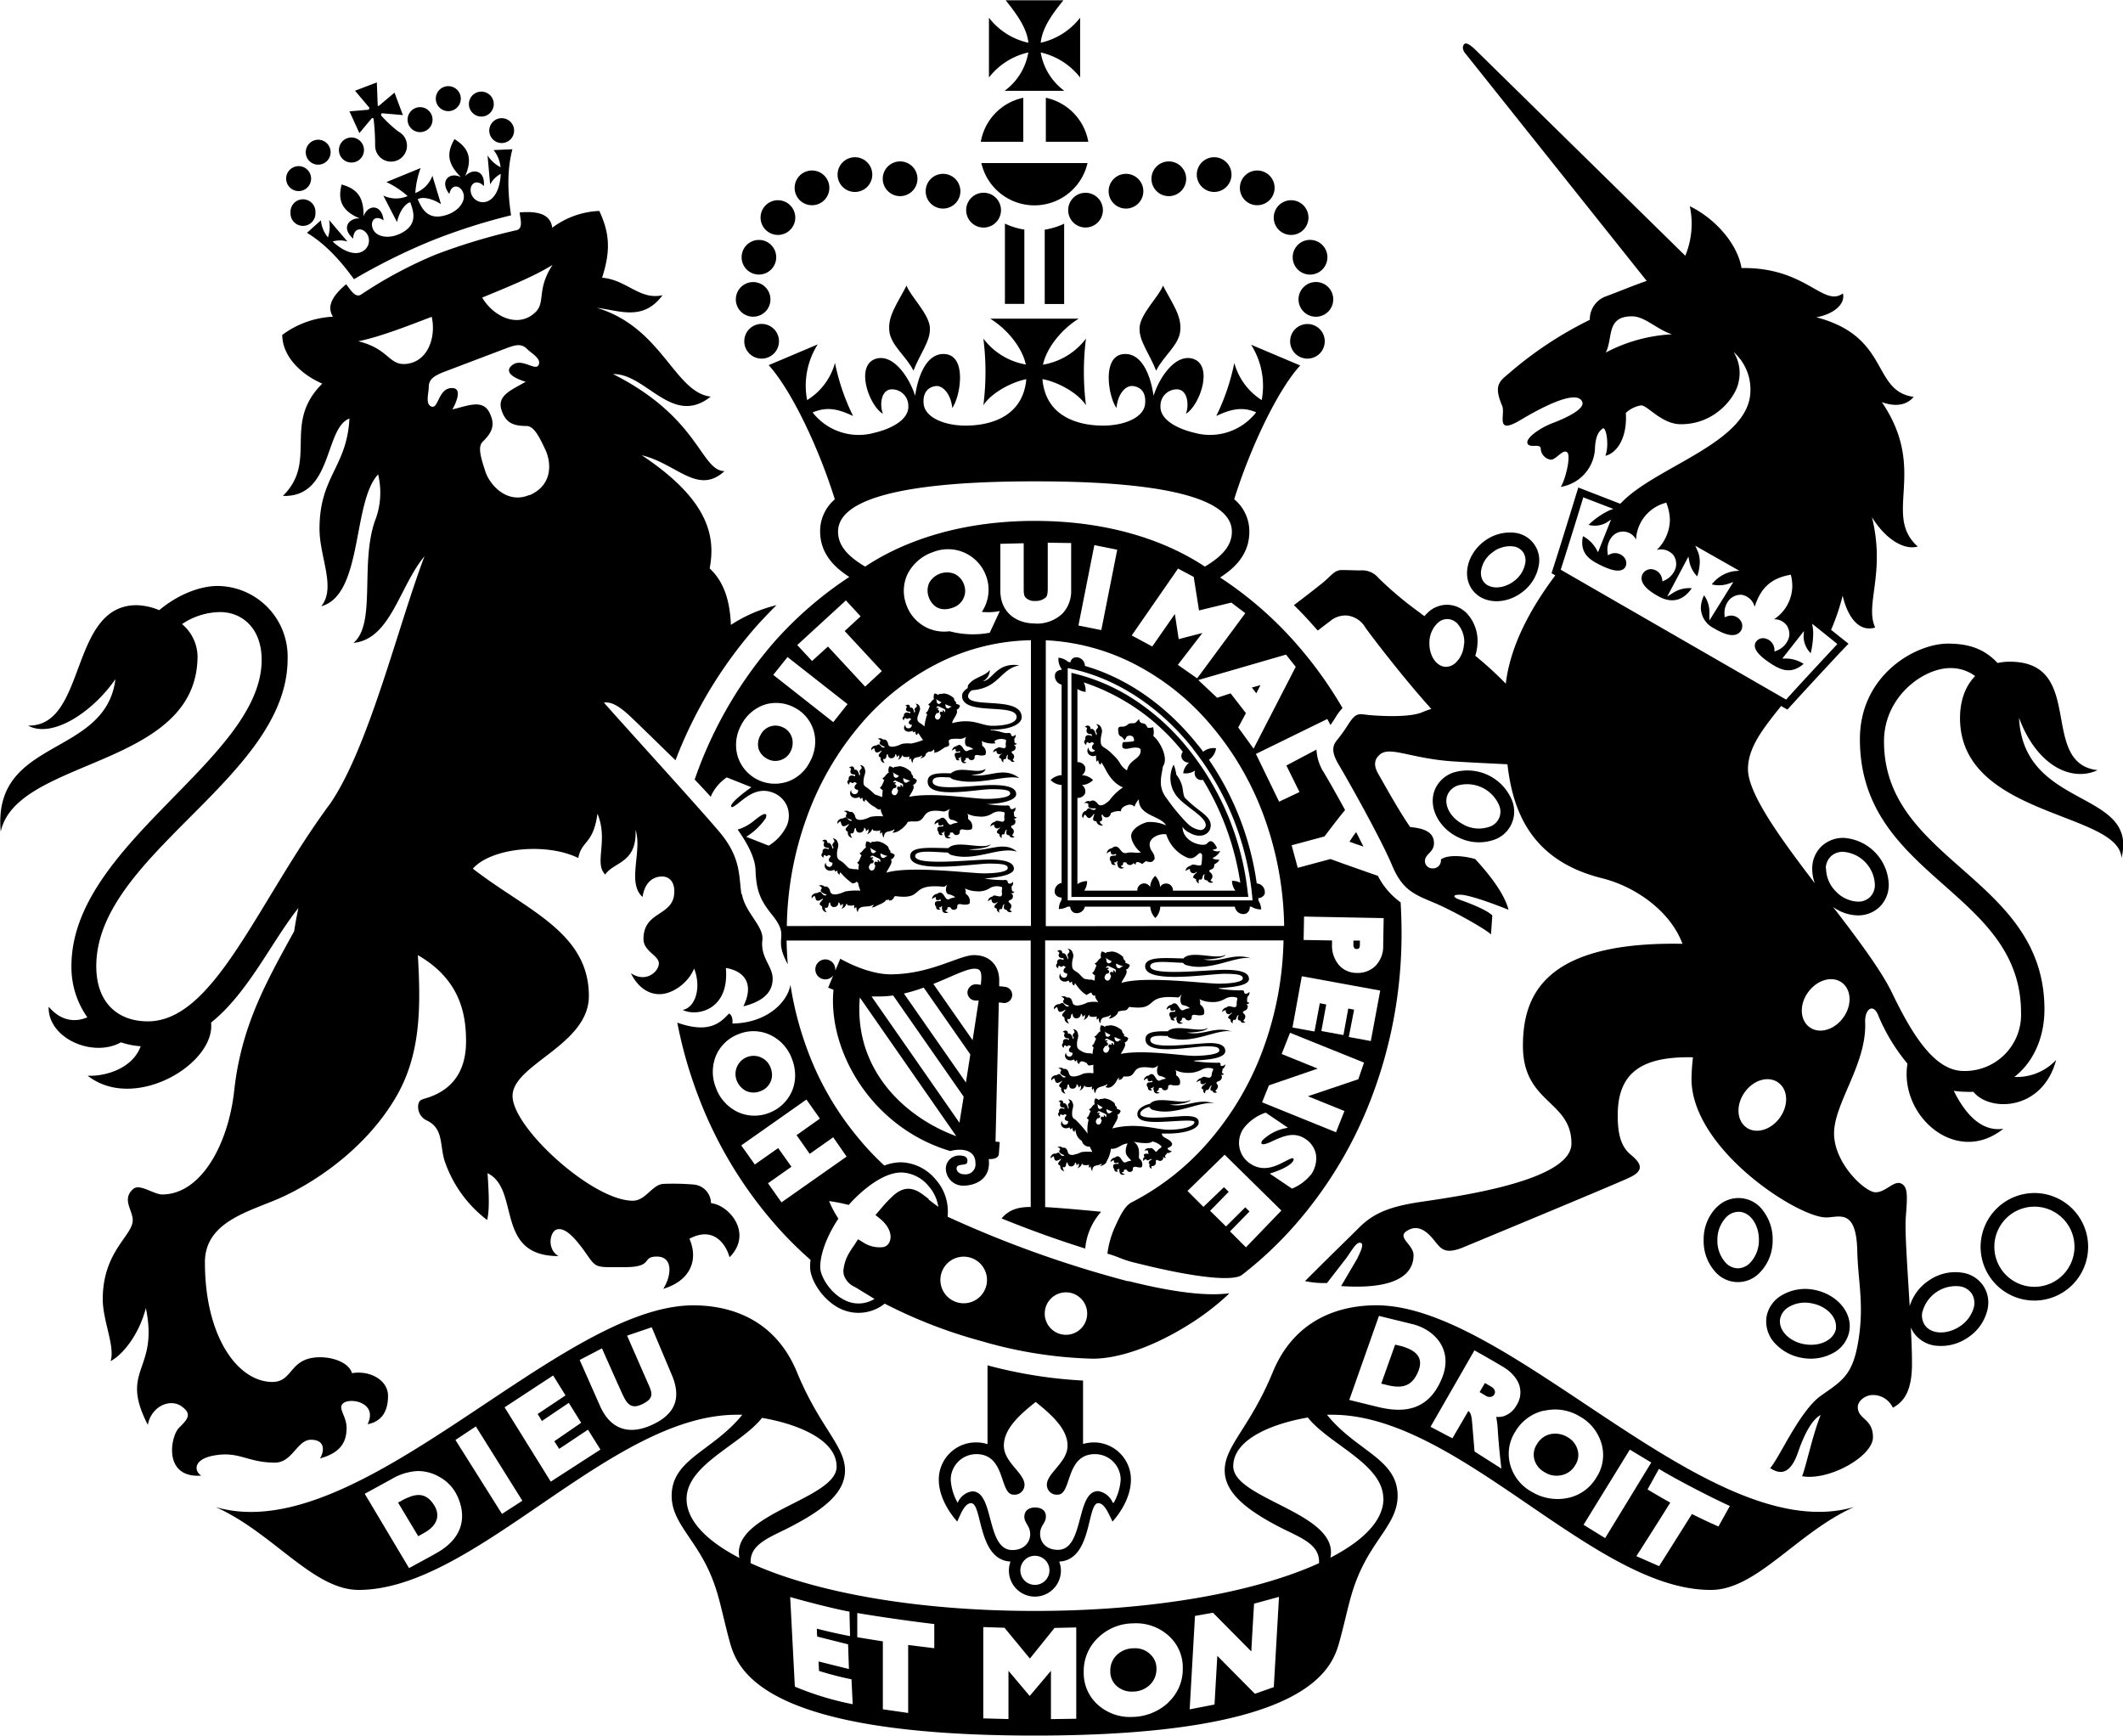 <svg xmlns="http://www.w3.org/2000/svg" xmlns:xlink="http://www.w3.org/1999/xlink" viewBox="0 0 400 327.04"><defs><clipPath id="a" transform="translate(-50 -86.48)"><rect x="50" y="86.48" width="400" height="327.04" style="fill:none"/></clipPath></defs><g style="clip-path:url(#a)"><path d="M56.8,239.8s0,0,0,0a.08.08,0,0,0,0,0" transform="translate(-50 -86.48)"/><path d="M286.78,252.87a54.64,54.64,0,0,0-9-23.26,3.16,3.16,0,0,0,1.34-2.17,3.16,3.16,0,0,0-2.43.66c-.31-.42-.63-.87-1-1.28-5.88-7.39-13.32-12.59-21.28-14.89a1.63,1.63,0,0,0-1.92-1.6,1.19,1.19,0,0,0-.82.93,1.8,1.8,0,0,0-.39-.08,3.33,3.33,0,0,0-1.85-.8,3.17,3.17,0,0,0,.59,2.13v.16a1.32,1.32,0,0,0-1.17.64,1.63,1.63,0,0,0,1.17,2.14V232.5a3.26,3.26,0,0,0-2.07.93,3.11,3.11,0,0,0,2.07.93v18.45a1.61,1.61,0,0,0-1.25,2,1.31,1.31,0,0,0,1.25.75V256a3.22,3.22,0,0,0-.52,1.73,3.48,3.48,0,0,0,1.66-.45h.49a1.28,1.28,0,0,0,.75,1.16,1.57,1.57,0,0,0,2-1.16h12.34a3.18,3.18,0,0,0,.94,2.14,3.21,3.21,0,0,0,.93-2.14h14.05a1.61,1.61,0,0,0,2.08,1.32,1.33,1.33,0,0,0,.73-1.32h.29a3.4,3.4,0,0,0,1.86.52,3.35,3.35,0,0,0-.5-1.64,4.28,4.28,0,0,0-.05-.49,1.32,1.32,0,0,0,1.2-.76,1.63,1.63,0,0,0-1.49-2m-12-25.34A53.09,53.09,0,0,1,286,256.1H251.17V212.34c8.83,1.7,17.2,7.09,23.61,15.19" transform="translate(-50 -86.48)"/><path d="M285.11,254.79A52.3,52.3,0,0,0,274.24,228a43.84,43.84,0,0,0-10-9.37,36.56,36.56,0,0,0-11.64-5.22l-.73-.18v42.22h33.34ZM272.86,228.1a1.3,1.3,0,0,0-.24,1.1,1.4,1.4,0,0,0,1.42.94,3.13,3.13,0,0,0-1.11,2,3.09,3.09,0,0,0,2.24-.51,1.37,1.37,0,0,0,.53,1.63,1.19,1.19,0,0,0,.94.12,52.09,52.09,0,0,1,7.05,19.4,3.17,3.17,0,0,0-1.57-.36,3.14,3.14,0,0,0,.65,1.85H271a1.29,1.29,0,0,0-2.42-.68,3.25,3.25,0,0,0-.93-2.11,3.18,3.18,0,0,0-.95,2.11,1.28,1.28,0,0,0-2.41.68h-10a3.33,3.33,0,0,0,.54-1.8,3.21,3.21,0,0,0-1.83.57V236.79a1.48,1.48,0,0,0,1.43-.81,1.41,1.41,0,0,0-.59-1.61,3.21,3.21,0,0,0,2.11-.94,3.22,3.22,0,0,0-2.11-.92,1.46,1.46,0,0,0,.59-1.64,1.51,1.51,0,0,0-1.43-.81V216.27a3.49,3.49,0,0,0,1.53.56,3.22,3.22,0,0,0-.34-1.8,39.87,39.87,0,0,1,18.66,13.07" transform="translate(-50 -86.48)"/><path d="M278.54,248.12v-.05a2.75,2.75,0,0,0,1.37-1.29,1.64,1.64,0,0,1-1.43-.18c.51-.29,1.12,0,.54-.89s-1-1-1.61-.31-4.6-.16-4.6-3.16c0,0,0,0,0,0a2.82,2.82,0,0,0,1.29,1.1c1.94,1.17,3.82.44,4-1.15s-1.41-2.43-3.15-3.86c-.75-.63-1.31-1.16-1.74-1.6-.55-1.17,0-2.22-1.58-4.34a7.61,7.61,0,0,0-.5-1.87,5.5,5.5,0,0,0,.94,6.35c1.67,1.81,5.24,3.58,5.11,5.15a1,1,0,0,1-1,.83,4.19,4.19,0,0,1-2.38-1.18c-.12-.1-.24-.23-.34-.33h0a38.66,38.66,0,0,1-3.71-4.55c-1.65-2.13-.89-4.17-.64-5.93,1.17-1.63-.71-4.92-1.81-5.71a3,3,0,0,0-.08-1.72c-.22.21-.73.16-1,.14-.31-.61-.43-.74-.84-.81-.71-.12-.69-.53-.77-.8-.42.37-.56.74-1,.77-.6,0-.83,0-1.07.19a1.52,1.52,0,0,1-1.25.45c-.66,0-.66.38-.59.86,0,.32.06.79.48,1l.2.08.52.62.38-.67h0c.27-.26,1.17-.34,1.33.3.11.43.18.55-.36.61a11.89,11.89,0,0,1-1.44.1c-.39,0-.36.5-.36.83s.45.58,1.25.38,2.22-.34,2.22.34c0,1.79-2.15,1.64-2.58,3.8a3.77,3.77,0,0,1-1.18-1.13,6.9,6.9,0,0,0-1.54-1.89,7.18,7.18,0,0,0-1.5-1.24c-.73-.42-.73-.76-.73-1.49s.28-1.22.24-1.79a2.66,2.66,0,0,0-.17-.56,1,1,0,0,0-.95-.61.84.84,0,0,1,.38.62,2.08,2.08,0,0,0-.28.34.46.46,0,0,0,0,.64c0,.05.05.07.05.1a2.19,2.19,0,0,1-.05.31c0,.12-.06.06-.08,0-.16-.45-.37-1.09-.76-1.11a2.85,2.85,0,0,0-.31,0s0-.06,0-.09c0-.45-.52-.83-1.07-.28.11,0,.34.07.43.19a3.55,3.55,0,0,0-.11.48c0,.48.31.65.82.67.1,0,.14,0,.15.09a.76.76,0,0,1,.06.18c0,.11,0,.1-.07.07-.82-.37-1.18,0-1.19.38a2.12,2.12,0,0,0,0,.34c-.27.2-.35.62.18,1,0-.13,0-.45.18-.52a.17.17,0,0,0,.12-.05.81.81,0,0,0,.22.21c.06,0,.2,0,.47-.16a.13.13,0,0,1,.19,0l.24.16c.06,0,.05.1,0,.15-.53.52-.44,1,.24,1.18-.3.6-1.28.32-1.23-.55-.7,1.1.46,2,1.42,1.54,0,.42,0,1.17.16,1.18a.22.22,0,0,1,.21-.23c.07,0,.08.06.08.11,0,.27.11.62.49.65-.06-.17,0-.35.09-.39.17.29.35.57.51.85.44.79,1.38,2.95,3.53,3.85a10,10,0,0,0-2.53,2.42c-.59.58-1.46,1.19-2,.86-.25-.16-.3-.37-.63-.61a.79.79,0,0,0-.68-.19,1.66,1.66,0,0,0-.36.14.92.92,0,0,0-1.08.36.77.77,0,0,1,.75.11c0,.14,0,.34,0,.38,0,.26.17.54,1.29.47.07,0,.19,0,.13.11a.59.59,0,0,1-.58.18c-.5-.15-.73-.53-1.07-.08l-.24.3a.15.15,0,0,0-.13,0c-.43.14-.85,1-.34,1.33a.82.82,0,0,1,.33-.68,1.6,1.6,0,0,0,.22.25c.33.48.69.75,1.42-.35.07-.12.1,0,.09,0-.05.51-.54,1.24.13,1.33l.31.08a.45.45,0,0,0,0,.12,1,1,0,0,0,1.25.59,1.13,1.13,0,0,1-.68-.72c.15,0,.3,0,.32-.06.4-.39-.08-.88.1-1.17.06-.1.14-.08.16,0a.77.77,0,0,0,1.06.4.91.91,0,0,0,.47-.72,3,3,0,0,1,1.94-.35c-.12-.38.34-.93,1.13-1.15a1.25,1.25,0,0,1,1.4.28,3.68,3.68,0,0,1,.81-1.39c-.08,3.14,4.13,3.07,5.13,4.91a7.32,7.32,0,0,0-3.48-.62c-1,.19-2.84,1.14-3.07,2.35-.19.95.8,2.67,1.83,3.36-1.24.22-1.64-.19-2.79.13l-.1,0c-1,.11-1.11-1.6-2.24-1.16a1.53,1.53,0,0,0-.34.24c-.43,0-1.06.52-.95,1a1.25,1.25,0,0,1,.73-.4c0,.1,0,.23,0,.25s.06.36.43.36.29-.11.46-.11a.12.12,0,0,1,.12.13c0,.43-1.42-.25-1.17,1,0,0,.15.25.23.35-.05.37.25.72.89.53-.12-.08-.37-.25-.31-.45l.28,0c.06,0,.13-.05.16-.2s0,0,.06,0,.12.06.12.11-.08.13-.08.26a1.23,1.23,0,0,0,.11.38c0,.43.58.88,1.21.45-.17,0-.57-.1-.62-.33a.84.84,0,0,0,.29-.12.5.5,0,0,0,.14-.42c0-.12.07-.12.11-.12a1.57,1.57,0,0,1,.32,0c.14,0,.17,0,.18.08a.77.77,0,0,0,.9.39.63.63,0,0,0,.4-.33,4.68,4.68,0,0,1,.49.33c-.14-.47.2-.82,1.19-.16l.7-.55s1,.38,1.3,0c.59-.55.28-.57.28-1.06-.42-.95-.66-.84-.84-1.76-.32-1.56,1.84-2.45,3.1-2.22a7.08,7.08,0,0,0,4,4.41c1.45.51,2-1.09,2.5-.86a.49.49,0,0,1,.25.35,10.59,10.59,0,0,1-.13,1.79c-.17.35-1,.06-1.47,0a.69.69,0,0,0-.56.22c-.45.1-1,.49-.93,1a1.75,1.75,0,0,1,.8-.4c0,.09,0,.18,0,.2a.67.67,0,0,0,1.16.41c0-.07.23,0,.12.08-.35.27-1,.86-.45,1.09,0,0,.18.09.32.15a.76.76,0,0,0,.58.8c-.12-.19-.16-.3,0-.72h.32c.4,0,.21-.76.65-1,0,0,.1,0,.08,0-.14.43-.22,1,.18,1.1,0,0,.17.05.32.07a.75.75,0,0,0,1.1.31c-.14-.06-.43-.19-.49-.36.11-.14.27-.37.29-.4.27-.93-.53-1-.53-1.35s.93-.15.93-1.08a.47.47,0,0,0,0-.15c.45-.25.9-.55.93-.9a2.9,2.9,0,0,1-1.19-.19" transform="translate(-50 -86.48)"/><path d="M262.27,225.28h0" transform="translate(-50 -86.48)"/><path d="M239.09,272.34l-.83-.06v-.8c.13-2.9-1.6-5.07-4.75-5.07-2.8,0-8.18,3.62-15.75,3.62-3.21,0-7-1.56-9.44-2.94l-.94,2.24a.86.86,0,0,0,0-.22,1.88,1.88,0,1,0-.4,1.15l-.94,2.27c.31.13.63.28,1,.4-1.1,11.43,7.09,25.94,22,30.39,2.21-.6,4.74-.2,4.74,2.22a1.88,1.88,0,0,1-2.08,2.16c-.89,0-1.47-.52-1.47-1.11,0-1,1.76-.42,2-1.1.22-.92-.37-1.32-1.41-1.32a2.48,2.48,0,0,0-2.61,2.42,3.24,3.24,0,0,0,3.4,3.25c1.66,0,5.18-.92,4.68-5,.8,0,1.71-.08,1.9-.87l.17-2.34-.79-.09.62-26.21.58.05a1.53,1.53,0,1,0,.31-3M212,274.39l18.18,26.13C220.52,297,210.83,288,212,274.39M230.78,298l-16.57-23.8c.56,0,1,0,1.51,0a18.26,18.26,0,0,0,2.56-.19l13.29,19.07c-.3,1.84-.58,3.53-.79,4.88m-10.47-24.31a31.07,31.07,0,0,0,3.73-1.12l8.78,12.59c-.27,1.74-.55,3.55-.83,5.29ZM234.8,272l-.65-.07a1.6,1.6,0,0,0-1.86,1.36,1.54,1.54,0,0,0,1.63,1.68l.48,0-1.15,7.47-7.4-10.6c3.46-1.38,6.26-2.87,7.75-2.87,1.2,0,1.47.56,1.2,3" transform="translate(-50 -86.48)"/><path d="M233.09,216.47h0" transform="translate(-50 -86.48)"/><path d="M237,223.93c3.66,0,5.5-1.17,5.5-2.33,0-4.09-10.11-1.57-10.11-4a1.49,1.49,0,0,1,.75-1.09h0c5.09-.36,5.3-4,8.93-4.7-4.38-.61-5,2.83-6.88,3a2.35,2.35,0,0,0,1.3-2.12c-.91,1.21-2.87,1.31-3.95,2.69a.82.82,0,0,0-.19.71c-.66.42-1.08.89-1.08,1.48,0,3.87,10.27,1.23,10.27,4,0,1-1.77,1.64-4.58,1.64-2.12,0-3.63-1.52-7.56-.5,0-.67,1.31-1.9.81-2.51a1,1,0,0,0,.66-.79,1.38,1.38,0,0,0-.77-.33c.13-.19,0-.39-.19-.55s-.11-.47-.22-.55a4.06,4.06,0,0,0-.89-.6,3,3,0,0,0-.92-.26c-.13,0-.52.1-.58.08-.22,0-.48,0-.51.24a1.22,1.22,0,0,0-.72-.32,1.47,1.47,0,0,0-.09,1.11c-.37,0-.77,1-1.11.87.13.25.24.37.34.38-.29.56-.42,1.2-.77,1.24a.45.45,0,0,0,.27.3,10.55,10.55,0,0,0-.54,2.33h0a3.75,3.75,0,0,0-.8-.64c-.58-.35-.56-.64-.48-1.23a13.49,13.49,0,0,0,.48-1.44,2,2,0,0,0-.1-.44.73.73,0,0,0-.78-.53.53.53,0,0,1,.26.53,2.44,2.44,0,0,0-.29.25c-.14.14-.23.34-.06.51a.11.11,0,0,1,0,.11.6.6,0,0,1-.08.24c0,.08-.06,0-.07,0-.08-.38-.2-.9-.54-.93h-.27a.13.13,0,0,0,0-.08c.07-.38-.35-.68-.91-.24.1,0,.3,0,.36.16a2,2,0,0,0-.17.38c-.08.38.21.54.65.55.09,0,.13,0,.14.08a.9.9,0,0,0,0,.16c0,.07,0,.05-.08.05-.69-.31-1.06,0-1.12.28,0,0,0,.2,0,.27-.27.16-.4.51,0,.8,0-.12,0-.38.23-.41a.19.19,0,0,1,.1-.05c0,.08.17.15.17.17s.19,0,.45-.11a.12.12,0,0,1,.18,0,1.16,1.16,0,0,1,.2.12s0,.07,0,.12c-.58.42-.57.85.09,1,.08,0,.08.07.08.12-.19.82-1.39.65-1.2-.16-.8.91.27,1.66,1.23,1.19.07,0,.09,0,.1,0s.08.27.26.29a.23.23,0,0,1,.22-.16c.06,0,.06,0,.06.08,0,.23,0,.49.34.54,0-.16.06-.32.18-.32s.4.68.93,1.27a12.5,12.5,0,0,1-2.28.68,5.33,5.33,0,0,0-1.79.08c-.58.31-2,.83-2.42.25-.12-.2-.09-.42-.27-.71a.76.76,0,0,0-.48-.38h-.32a.82.82,0,0,0-1-.12.67.67,0,0,1,.54.36,1.36,1.36,0,0,0-.15.3c-.12.18,0,.47.85.79,0,0,.13.11.05.14a.47.47,0,0,1-.5-.06c-.36-.27-.4-.67-.83-.42l-.27.14a.2.2,0,0,0-.11,0c-.39,0-1,.45-.72.9a.73.73,0,0,1,.47-.41,2.51,2.51,0,0,1,.09.29c.1.46.29.82,1.25.19.08-.07.08,0,.06.07-.22.39-.86.79-.37,1.1a2.65,2.65,0,0,1,.23.16s-.05.06-.05.08a.85.85,0,0,0,.79.91.93.93,0,0,1-.28-.8,1.05,1.05,0,0,0,.24.07c.47-.18.26-.73.51-.92.09,0,.12,0,.13.07,0,.22.13.73.69.68a.73.73,0,0,0,.7-.76c0-.05,0-.05,0-.05a.54.54,0,0,1,.25.6.9.9,0,0,0,.4-.4.76.76,0,0,1-.21.93,1.29,1.29,0,0,0,.87-.9.73.73,0,0,1,.2.28l0,0a1.81,1.81,0,0,0,1.08,0c.06,0,.08,0,.06.07a.66.66,0,0,0,.07.55c0-.08.14-.28.22-.28s0,.53.31.85c.12-1.37.87-.83,1.72-1.37.09-.08.11,0,.08.05a.8.8,0,0,1-.37.44c.33,0,1.06-.31,1.06-.79,0-.11.27-.29.57-.47a.93.93,0,0,0,.95-.44c.06.14.19.54,0,.66.91,0,1.85-1,2.2-1.06,1.93-.4-1.22-1.78,2.75-1.56a1.89,1.89,0,0,0,1.13-.41c-.3.57-.33,1.77.29,1.85a2.75,2.75,0,0,1,1,.44c0,.06,0,.1-.05.1a3.43,3.43,0,0,0-.83.21c-.93.63-1-1.38-1.94-1a2.78,2.78,0,0,0-.27.19c-.39,0-.91.46-.81.86a1,1,0,0,1,.63-.35,2.07,2.07,0,0,0,0,.21c0,.14,0,.32.35.32s.24-.11.39-.11a.11.11,0,0,1,.11.12c0,.39-1.22-.21-1,.8a.94.94,0,0,0,.17.33c0,.31.21.61.75.44-.1-.08-.28-.21-.25-.37a1.09,1.09,0,0,1,.24,0s.1,0,.13-.17,0-.05.06-.05a.12.12,0,0,1,.1.11s-.08.11-.08.2a2.22,2.22,0,0,0,.1.31c0,.4.51.77,1,.4-.13,0-.5-.08-.52-.26l.24-.12c.09,0,.11-.19.11-.37a.09.09,0,0,1,.1-.08,1.23,1.23,0,0,0,.27,0c.12,0,.16,0,.17.08a.62.62,0,0,0,.78.3c.65-.24.09-.8.61-.92a.9.9,0,0,1,.4,0c.51.13,1.29.12,1.42-.14a1.42,1.42,0,0,0-.49-1.51c-.33-.14,0-.54-.29-1a5,5,0,0,0,1.94.47c1.42,0,.07-.22.7-.59a2.22,2.22,0,0,1,1.71-.18c.18,0,.32.11.28.36-.17.74.07.8-.09,1.12s-.75.06-1.16,0a.5.5,0,0,0-.44.19.9.9,0,0,0-.75.8,1.47,1.47,0,0,1,.64-.33,1,1,0,0,1,0,.16.55.55,0,0,0,.93.34c0-.07.17,0,.09,0-.27.22-.8.72-.37.89,0,0,.14.08.26.14a.66.66,0,0,0,.45.66c-.1-.15-.11-.28,0-.61h.26c.28,0,.15-.62.5-.81,0,0,.09,0,.06,0-.12.37-.19.78.15.89l.25.06a.56.56,0,0,0,.85.27c-.08,0-.32-.16-.37-.32a1.32,1.32,0,0,0,.22-.33c.21-.75-.42-.76-.42-1.08s.74-.13.74-.89a.48.48,0,0,0-.32-.46,0,0,0,0,1,0-.05h0c.2,0,.42.07.54-.24-.56,0-.4-.43-.46-.74,0,0,0-.08,0-.13s.33-.34.26-.81c-.19.26-.8.55-.87,0,0,0-.05-.38-.6-.29-.93.09-1.4-.4-3.17-.55-.09,0-.19-.1,0-.13m-9.35-5.15c-.16.27-.49.49-.75.24s0-.33-.29-.83a4.84,4.84,0,0,0,1,.59m.65,1.88c-.1,0-.09-.31-.28-.32s-.14.11,0,.35c-.24-.09-.47-.21-.57,0a.37.37,0,0,0,.07.49c.07.09,0,.28-.06.49s-.36.56-.71.35a.54.54,0,0,1-.19-.77c.1-.22.19-.39.3-.39s.33,0,.4-.23-.14-.35-.35-.5c.21-.06.34-.18.21-.26s-.35.08-.4,0,.13-.18.19-.25.19-.07.31,0l1,.47c.11.06.19.1.19.26s0,.27-.06.32m.53-.7c-.34,0-.5-.48-.43-.79a5.56,5.56,0,0,0,1.22.47c-.57.12-.42.33-.79.32" transform="translate(-50 -86.48)"/><path d="M214.82,236.14a12.75,12.75,0,0,0-1.49-1.3c-.67-.37-.67-.72-.62-1.41s.33-1.14.33-1.71c0,0-.09-.35-.14-.5a.88.88,0,0,0-.88-.6.72.72,0,0,1,.33.6,3.6,3.6,0,0,1-.3.32.46.46,0,0,0,0,.6.11.11,0,0,1,0,.12.89.89,0,0,1-.07.27c0,.1-.05.06-.08,0-.11-.42-.28-1-.66-1.05a.83.83,0,0,0-.28,0,.19.19,0,0,0,0-.09c0-.44-.45-.78-1-.27.11,0,.33.05.4.19a3.21,3.21,0,0,0-.13.43c-.05.47.26.64.73.64.1,0,.14,0,.15.08a.65.65,0,0,1,0,.19c0,.1,0,.08-.06.06-.77-.33-1.12,0-1.15.36a1.69,1.69,0,0,0,0,.32c-.3.19-.39.6.11.92,0-.14,0-.41.21-.49l.1,0a1.26,1.26,0,0,0,.21.18s.19,0,.45-.15a.19.19,0,0,1,.18,0l.22.16c.06,0,0,.09,0,.14-.56.51-.49,1,.19,1.12a.14.14,0,0,1,.11.16.65.65,0,1,1-1.27-.18c-.75,1.11.45,1.93,1.41,1.4.08-.05.09,0,.11,0s.13.33.3.35a.22.22,0,0,1,.22-.21c.07,0,.07,0,.07.1,0,.25.07.58.42.61,0-.18,0-.37.14-.37s.6.72,1.37,1.18c.65.27,1.08,1,1.5.53-.07.66.56,1.43.4,1.43a8.4,8.4,0,0,0-2.4.11c-.63.35-2.23.91-2.68.25-.17-.22-.11-.45-.33-.78a.79.79,0,0,0-.5-.42l-.37,0a1,1,0,0,0-1.08-.11.81.81,0,0,1,.61.4,2.52,2.52,0,0,0-.18.32c-.13.21-.06.55,1,.89,0,0,.14.11,0,.17A.52.52,0,0,1,210,241c-.39-.29-.44-.75-.92-.46l-.31.14a.45.45,0,0,0-.11,0c-.44,0-1.11.5-.81,1a.73.73,0,0,1,.54-.45c0,.12.07.26.09.32.11.51.32.9,1.38.2.11-.07.11,0,.07.07-.24.44-.94.86-.39,1.2a1.15,1.15,0,0,0,.24.21.07.07,0,0,0-.05.08.93.93,0,0,0,.87,1,1,1,0,0,1-.32-.89.63.63,0,0,0,.29.08c.5-.2.28-.81.55-1,.09-.05.14,0,.14.07,0,.25.14.82.77.76a.8.8,0,0,0,.77-.84c0-.06,0-.06.06-.06a.59.59,0,0,1,.28.65,1.21,1.21,0,0,0,.44-.44.89.89,0,0,1-.24,1,1.51,1.51,0,0,0,1-1,1,1,0,0,1,.2.33l.06-.05a2,2,0,0,0,1.19,0c.07,0,.07,0,.07.08a.69.69,0,0,0,.07.6c0-.08.15-.32.24-.32s0,.6.34,1c.13-1.52,1-.91,1.92-1.53.11-.05.11,0,.08.06a.78.78,0,0,1-.41.5c1.06.24,2.7-1.36,2.94-2a5.69,5.69,0,0,1,1-.09c3,.27.91-2.7,5.74-1.86a2,2,0,0,0,1.17-.54c-.35.64-.37,2,.31,2.08a2.45,2.45,0,0,1,1.13.46c.07.07,0,.1,0,.12a3.92,3.92,0,0,0-.94.21c-1,.7-1.05-1.52-2.13-1.11a1.08,1.08,0,0,0-.31.24c-.43,0-1,.49-.92,1a1.43,1.43,0,0,1,.71-.41c0,.12,0,.22,0,.24,0,.17,0,.37.41.37.21,0,.26-.13.41-.13a.13.13,0,0,1,.13.13c0,.41-1.35-.23-1.11.89l.2.37c0,.33.25.69.84.47-.11-.06-.33-.22-.27-.39l.25,0c.07,0,.13,0,.16-.18s0-.05.07-.05a.09.09,0,0,1,.09.09c0,.07-.06.14-.06.23s0,.33.1.36c-.06.43.55.87,1.15.44-.17,0-.55-.11-.6-.3l.29-.1a.61.61,0,0,0,.13-.43.09.09,0,0,1,.1-.1,1.46,1.46,0,0,0,.29,0,.22.22,0,0,1,.21.07.65.65,0,0,0,.84.36c.73-.25.11-.89.7-1a.78.78,0,0,1,.43,0c.57.14,1.42.11,1.56-.14a1.54,1.54,0,0,0-.54-1.69c-.36-.17,0-.62-.32-1.14a5.25,5.25,0,0,0,2.17.52,3.8,3.8,0,0,0,2.66-.66,2.6,2.6,0,0,1,1.89-.19c.2,0,.36.11.3.39-.17.81.09.9-.1,1.27s-.82,0-1.28,0a.5.5,0,0,0-.47.21,1,1,0,0,0-.84.89,1.47,1.47,0,0,1,.72-.38c0,.06,0,.17,0,.18a.59.59,0,0,0,1,.37s.2,0,.1.08c-.3.24-.88.78-.4,1a.92.92,0,0,0,.29.16.7.7,0,0,0,.5.74c-.1-.18-.13-.3,0-.69h.26c.34,0,.18-.67.57-.89.06,0,.09,0,.07,0-.13.41-.2.89.15,1a2.73,2.73,0,0,1,.29.07.66.66,0,0,0,1,.29c-.1-.05-.37-.19-.43-.35a2.15,2.15,0,0,0,.26-.37c.24-.82-.46-.84-.46-1.21s.81-.12.81-1a.55.55,0,0,0-.37-.51s0,0,0,0h0c.22,0,.47.05.59-.28-.61.05-.43-.47-.52-.81a.12.12,0,0,1,0-.14.86.86,0,0,0,.27-.9c-.19.28-.88.61-1,0,0,0,0-.46-.67-.33a22.82,22.82,0,0,1-3.72-.29c2.25,0,5.56-.58,5.56-1.85,0-1.07-1.16-1.73-4.59-1.73s-11.15,1.27-11.15-.65c0-1,1.51-.88,3.32-.77a1.34,1.34,0,0,0,.74.4c4.41,1.28,9.62-1,12.29-.28-3.14-2.38-5.76.09-9.12-.64,2,0,2.63-.58,2.74-1.1-1.54,1-4.43-.5-6.22.61a1.4,1.4,0,0,0-.29.23c-2.43-.07-4.4-.07-4.4,1.55,0,3.43,9.18,1.43,12.06,1.43s3.49.28,3.49.83c0,.8-2.87,1-4.48,1-2.5,0-10-1.3-14.56-.39.37-.74,1.18-1.7.73-2.24a1.11,1.11,0,0,0,.73-.87A1.61,1.61,0,0,0,222,233c.13-.2,0-.43-.21-.61,0,0-.14-.51-.24-.59a5.27,5.27,0,0,0-1-.68,3.4,3.4,0,0,0-1-.3,4,4,0,0,0-.61.11c-.24,0-.54,0-.58.24a1.4,1.4,0,0,0-.8-.33,1.74,1.74,0,0,0-.1,1.23c-.41,0-.85,1.08-1.21.95.14.29.27.4.37.43-.33.61-.48,1.34-.86,1.36.24.32.42.48.55.5-.05.47-.06.94-.09,1.33l-.72-.27Zm5.37-3.09a6.15,6.15,0,0,0,1.34.52c-.61.13-.47.36-.86.36s-.53-.54-.48-.88m-.83-.44c-.16.31-.54.56-.84.27s0-.37-.32-.92a5.08,5.08,0,0,0,1.16.65m-1.26,2.77c.12-.23.22-.42.35-.42a.39.39,0,0,0,.43-.27c.11-.27-.15-.39-.38-.55.24-.07.37-.18.24-.29s-.4.08-.45,0,.14-.19.22-.27.18-.07.34,0l1.08.5c.14.07.22.14.22.29s0,.32-.08.36-.09-.32-.29-.36-.18.16-.06.38c-.27-.06-.5-.2-.64,0a.43.43,0,0,0,.09.54c.09.1,0,.3-.08.55s-.4.59-.77.39a.6.6,0,0,1-.22-.86m2.81,6s0,0,0,0,0,0,0,0" transform="translate(-50 -86.48)"/><path d="M217,256.05l.53-.11s-.05.19-.06.19c1,.06.87-.89,1.27-.83,5.61.75,2.39-2.41,9-1.77.3,0,.44-.16.72-.39-.34.63-.36,1.69.31,1.82a2.44,2.44,0,0,1,1.14.5c.06.06,0,.09,0,.09a3,3,0,0,0-.93.24c-1,.67-1-1.54-2.13-1.1a2.9,2.9,0,0,0-.31.19c-.44,0-1,.53-.91,1a1.11,1.11,0,0,1,.7-.4,2.13,2.13,0,0,0,0,.22c0,.18,0,.37.4.37.21,0,.27-.13.42-.13a.12.12,0,0,1,.12.13c0,.41-1.34-.24-1.09.91a2.27,2.27,0,0,0,.21.34c-.05.35.22.67.83.49-.11-.07-.33-.22-.28-.41h.26c.07,0,.12,0,.14-.17a.07.07,0,0,1,.07-.05c.06,0,.12.05.12.1s-.08.12-.08.25a1.64,1.64,0,0,0,.09.35c-.06.42.55.85,1.17.44-.17,0-.56-.1-.6-.31l.28-.11a.52.52,0,0,0,.13-.42c0-.09.07-.09.11-.09a2.58,2.58,0,0,1,.29,0,.16.16,0,0,1,.19.09.66.66,0,0,0,.85.35c.73-.25.11-.89.69-1a.69.69,0,0,1,.45,0c.58.13,1.42.1,1.58-.16a1.59,1.59,0,0,0-.56-1.68c-.34-.16,0-.61-.32-1.15a5.24,5.24,0,0,0,2.15.54,3.93,3.93,0,0,0,2.67-.66,2.68,2.68,0,0,1,1.89-.2c.2,0,.37.14.3.4-.16.83.09.91-.08,1.26s-.83.07-1.3,0a.52.52,0,0,0-.47.22,1,1,0,0,0-.84.9,1.45,1.45,0,0,1,.71-.38c0,.08,0,.16,0,.17a.57.57,0,0,0,1,.36c.06,0,.2,0,.11.08-.29.24-.88.78-.41,1a2.28,2.28,0,0,1,.28.14.74.74,0,0,0,.51.74c-.09-.18-.13-.3,0-.66h.29c.34,0,.18-.69.56-.92,0,0,.08,0,.07,0-.12.4-.2.89.16,1a2.19,2.19,0,0,0,.28.08.64.64,0,0,0,1,.27c-.12-.05-.37-.18-.42-.34a3.21,3.21,0,0,0,.24-.35c.24-.85-.47-.87-.47-1.2s.82-.15.82-1a.52.52,0,0,0-.35-.5.08.08,0,0,1,0-.06h0c.24,0,.48.06.61-.27-.63,0-.42-.48-.52-.82,0-.06,0-.1,0-.15a.87.87,0,0,0,.27-.89c-.19.29-.87.62-1,0,0,0,0-.44-.67-.33a21.76,21.76,0,0,1-3.73-.29c2-.16,5.57-.56,5.57-1.85,0-1-1.17-1.72-4.6-1.72s-14,1.26-14-.65c0-1.23,3.57-.75,6.18-.67a1.35,1.35,0,0,0,.77.49c4.41,1.24,9-1.71,12.22-.65-2.52-2.26-5.76.25-9.09-.45,1.94,0,4-.4,4.12-.94-1.52,1-5.83-.68-7.62.46a1.05,1.05,0,0,0-.3.25c-3.24,0-7.22-.46-7.22,1.51,0,3.42,12,1.41,14.89,1.41s3.49.29,3.49.84c0,.83-2.87,1-4.48,1-2.68,0-13.9-1.48-18.38-.13.26-.76,1.34-1.89.84-2.48a1.08,1.08,0,0,0,.72-.88,1.58,1.58,0,0,0-.83-.39c.12-.19,0-.43-.21-.61-.05,0-.13-.5-.25-.59a4.8,4.8,0,0,0-1-.68,3.35,3.35,0,0,0-1-.28c-.12,0-.57.11-.63.09-.24,0-.54,0-.57.26a1.29,1.29,0,0,0-.8-.34,1.6,1.6,0,0,0-.11,1.22c-.4,0-.84,1.06-1.21.94.15.3.26.43.37.45-.32.6-.46,1.33-.85,1.35a1.72,1.72,0,0,0,.36.41,6.14,6.14,0,0,0-.12,1l-.36-.14a3.22,3.22,0,0,1-.54,0l-.56-.09c-.53,0-.93-.92-1.87-1.46-.66-.37-.69-.73-.69-1.42s.28-1.13.24-1.7c0-.05-.1-.34-.16-.51a.93.93,0,0,0-.92-.6.74.74,0,0,1,.36.61c-.1.12-.26.27-.26.32a.41.41,0,0,0,0,.59.17.17,0,0,1,.06.12.69.69,0,0,1-.06.26c0,.13-.07.06-.08,0-.15-.42-.34-1-.73-1.05a2,2,0,0,0-.26,0s0-.06,0-.09c0-.43-.48-.77-1-.27.12,0,.33.06.41.19a3.07,3.07,0,0,0-.11.45c0,.45.3.63.79.63a.2.2,0,0,1,.14.07,1.66,1.66,0,0,0,.06.21c0,.06,0,.06-.06,0-.8-.34-1.13,0-1.14.37a1.05,1.05,0,0,0,0,.3c-.28.21-.34.62.17.92,0-.12,0-.41.16-.46a.45.45,0,0,0,.12-.06c.07.09.19.18.21.21s.19,0,.45-.16a.13.13,0,0,1,.18,0l.23.14c.06,0,0,.08,0,.13-.53.51-.44,1,.26,1.12a.15.15,0,0,1,.09.16c-.05,1-1.32.79-1.27-.18-.68,1.11.56,1.93,1.51,1.39,0,0,.08,0,.09,0s.15.34.32.35a.21.21,0,0,1,.21-.19c.06,0,.06,0,.07.1a.6.6,0,0,0,.46.63c-.06-.22,0-.4.12-.4a11.41,11.41,0,0,0,2.28,2.08c.24-.08.64-.08.77-.41a.59.59,0,0,0,.3.33c0,.64.48,1.43.34,1.43a11.49,11.49,0,0,0-2.85.16c-.64.32-2.21.91-2.67.24-.16-.23-.11-.43-.31-.77a.92.92,0,0,0-.52-.41h-.37a.93.93,0,0,0-1.08-.14.89.89,0,0,1,.61.4c-.07.13-.16.29-.17.32-.14.21-.06.55.94.9.05,0,.14.11.07.15a.55.55,0,0,1-.57-.06c-.38-.32-.44-.74-.91-.47l-.31.14a.5.5,0,0,0-.13,0c-.43,0-1.09.5-.81,1a.79.79,0,0,1,.55-.47c0,.13.1.25.11.31.07.52.31.92,1.36.21.1,0,.1,0,.07.07-.23.42-1,.88-.4,1.22l.24.18s0,.08,0,.09a.93.93,0,0,0,.87,1,1,1,0,0,1-.31-.91c.11.06.25.13.28.09.51-.19.27-.8.56-1,.08-.05.13,0,.13.08,0,.25.15.81.77.75a.79.79,0,0,0,.76-.85s0-.06.07,0a.59.59,0,0,1,.29.62,1,1,0,0,0,.43-.43.87.87,0,0,1-.26,1,1.36,1.36,0,0,0,1-1,.87.87,0,0,1,.21.32l0,0a2.41,2.41,0,0,0,1.2,0c.06,0,.08,0,.07.05a.71.71,0,0,0,.07.61c0-.05.15-.29.26-.29s0,.59.32.93c.14-1.52,1.92-.74,2.88-1.36.1-.08.11,0,.09,0a1,1,0,0,1-.41.5,2.32,2.32,0,0,0,1.07-.37c.64-.26,1.76-.75,1.68-1.15m-1.86-9.1c-.17.29-.55.54-.83.25s0-.35-.34-.91a8.08,8.08,0,0,0,1.17.66m.71,2.06c-.11,0-.09-.32-.29-.37s-.17.15-.06.4c-.26-.08-.51-.21-.64,0a.45.45,0,0,0,.08.56c.09.08,0,.28-.07.54s-.4.6-.77.4a.63.63,0,0,1-.23-.87c.12-.23.22-.42.34-.42a.37.37,0,0,0,.45-.27c.1-.27-.16-.39-.39-.54.25-.07.39-.18.25-.32s-.4.1-.45,0,.13-.2.21-.28.2-.06.34,0l1.08.52c.13.07.22.12.22.26s.05.33-.07.37m.61-.76c-.4,0-.56-.53-.48-.88a5.19,5.19,0,0,0,1.34.52c-.62.14-.47.38-.86.36" transform="translate(-50 -86.48)"/><path d="M285.05,274.38c0-.06,0-.12,0-.15a.92.92,0,0,0,.36-.9c-.22.29-.94.62-1,.05,0,0,0-.46-.65-.33a24.82,24.82,0,0,1-4-.31c-.13,0-.22-.09,0-.11,2.37-.16,5.56-.45,5.56-1.72,0-1.07-1.17-1.73-4.6-1.73s-14,1.25-14-.67c0-1.22,3.54-.72,6.17-.65a1.22,1.22,0,0,0,.78.47c4.4,1.26,9.44-2,12.12-1.28-3.48-1.21-5.67.9-9,.18,2,0,4-.39,4.12-.9-1.53,1-5.81-.69-7.62.43a1.11,1.11,0,0,0-.29.28c-3.26-.06-7.24-.46-7.24,1.47,0,3.42,12,1.42,14.91,1.42s3.49.31,3.49.86c0,.8-2.86,1-4.48,1-2.68,0-13.91-1.5-18.38-.15.26-.75,1.35-1.9.84-2.48a1.12,1.12,0,0,0,.73-.88,1.59,1.59,0,0,0-.85-.38c.13-.21,0-.43-.21-.61s-.14-.51-.24-.58a4.48,4.48,0,0,0-1-.69,3.18,3.18,0,0,0-1-.29,3.27,3.27,0,0,0-.63.09c-.25,0-.54,0-.58.27a1.34,1.34,0,0,0-.79-.36,1.71,1.71,0,0,0-.11,1.24c-.4,0-.83,1.06-1.21.95.15.29.26.4.36.43-.32.61-.46,1.34-.84,1.36.23.32.4.48.55.51-.05.34-.06.69-.08,1l-.59-.2a3.43,3.43,0,0,1-.54,0,3.7,3.7,0,0,0-.57-.1c-.54,0-.94-.94-1.86-1.45-.67-.4-.69-.73-.69-1.44s.28-1.13.24-1.67a4.06,4.06,0,0,0-.19-.55.92.92,0,0,0-.9-.59.77.77,0,0,1,.37.6,2.78,2.78,0,0,0-.27.32.42.42,0,0,0,0,.58.17.17,0,0,1,0,.14,1.57,1.57,0,0,1,0,.27c0,.1-.06.06-.08,0-.14-.43-.35-1-.72-1.06a.88.88,0,0,0-.29,0,.19.19,0,0,0,0-.08c0-.43-.48-.79-1-.27.13,0,.34,0,.41.19s-.1.41-.11.45c0,.44.3.62.77.62.1,0,.15,0,.16.1s0,.13,0,.16,0,.08-.06.08c-.79-.35-1.12,0-1.14.37V268c-.26.18-.33.59.19.91,0-.12,0-.41.16-.49a.18.18,0,0,0,.11,0,1.65,1.65,0,0,0,.21.2c.07,0,.18,0,.47-.17a.17.17,0,0,1,.17,0,.76.76,0,0,0,.23.15.09.09,0,0,1,0,.15c-.53.5-.44,1,.25,1.12.09,0,.11.08.11.16-.05,1-1.35.78-1.28-.18-.7,1.11.56,1.94,1.48,1.37a.08.08,0,0,1,.12.05c0,.17.16.34.32.35a.2.2,0,0,1,.2-.2c.07,0,.07,0,.07.09,0,.27.11.58.48.63-.07-.2,0-.38.11-.38s.8,1.41,2.19,2.19c0-.13.55-.36.86-.51a.84.84,0,0,0,.47.63l.24-.14c-.1.66.69,1.33.54,1.33a5.56,5.56,0,0,0-2,.08c-.66.35-2.21.92-2.69.26-.15-.23-.12-.45-.31-.79a.77.77,0,0,0-.52-.42h-.36a1,1,0,0,0-1.09-.11.73.73,0,0,1,.61.4l-.17.31c-.13.21-.05.54.94.9.05,0,.16.1.07.15a.55.55,0,0,1-.57-.07c-.39-.29-.44-.75-.91-.46l-.3.14-.12,0c-.44,0-1.11.51-.81,1a.74.74,0,0,1,.54-.44,2.49,2.49,0,0,1,.09.3c.11.54.32.91,1.37.22.13-.08.11,0,.08.07-.25.43-.94.87-.4,1.2a1.68,1.68,0,0,0,.23.17c0,.05,0,.08,0,.13a1,1,0,0,0,.87,1,1.23,1.23,0,0,1-.32-.9,1.06,1.06,0,0,0,.3.09c.5-.21.27-.82.56-1,.08-.06.12,0,.13.07,0,.26.15.82.75.76a.81.81,0,0,0,.79-.84c0-.06,0-.07,0-.06a.6.6,0,0,1,.3.64,1.08,1.08,0,0,0,.43-.43.9.9,0,0,1-.24,1,1.48,1.48,0,0,0,1-1,1,1,0,0,1,.21.34l.05,0a2.32,2.32,0,0,0,1.19,0c.06,0,.09,0,.07.05a.83.83,0,0,0,.07.62c0-.08.17-.33.25-.33s0,.6.35.95c.13-1.52.95-.9,1.9-1.53.11-.07.12,0,.09.06a.91.91,0,0,1-.42.51c.35.27,1.75-.61,1.75-1.16,0-.16.53-.21,1-.29,1,.05.85-.73,1.25-.67,5.61.75,2.39-2.42,9-1.79.33,0,.47-.35.75-.61-.35.62-.36,1.95.3,2.07a2.68,2.68,0,0,1,1.15.46c.05.08,0,.11,0,.13a2.38,2.38,0,0,0-.93.24c-1,.67-1.06-1.55-2.14-1.14a1.23,1.23,0,0,0-.29.24c-.45,0-1,.5-.91.93a1.19,1.19,0,0,1,.68-.38c0,.11,0,.22,0,.22,0,.18.06.35.41.35s.26-.11.42-.11.11.06.11.14c0,.42-1.34-.24-1.09.89a1.62,1.62,0,0,0,.21.36c-.05.34.23.67.84.5-.12-.1-.33-.23-.29-.43l.27,0c.05,0,.11-.05.14-.2s0,0,.07,0,.11,0,.11.09-.08.14-.08.25.06.32.11.35c-.06.41.55.86,1.16.43-.17,0-.55-.09-.61-.29l.28-.11a.51.51,0,0,0,.14-.41c0-.11.06-.13.11-.13h.28c.14,0,.18.05.2.09a.69.69,0,0,0,.86.35c.72-.26.09-.88.68-1a1.3,1.3,0,0,1,.44,0c.58.14,1.42.12,1.57-.15a1.52,1.52,0,0,0-.55-1.66c-.35-.18,0-.62-.3-1.15a5.07,5.07,0,0,0,2.14.53,4.5,4.5,0,0,0,2.8-.66,2.75,2.75,0,0,1,1.93-.21c.18.05.33.13.26.4-.24.82,0,.9-.19,1.27s-.83.05-1.31,0a.57.57,0,0,0-.5.22,1.06,1.06,0,0,0-.89.88,1.51,1.51,0,0,1,.73-.37v.16a.55.55,0,0,0,1,.37c.06-.05.22,0,.13.09-.35.23-1,.75-.5,1l.27.15a.61.61,0,0,0,.43.72c-.08-.17-.09-.28.09-.65h.29c.34,0,.23-.68.64-.9.06,0,.09,0,.07,0-.17.39-.28.89.07,1l.27.06c.08.3.45.54.95.29-.12,0-.37-.18-.4-.33a2.7,2.7,0,0,0,.28-.37c.32-.85-.4-.87-.36-1.21s.82-.14.9-1a.49.49,0,0,0-.31-.5l0,0h0c.25,0,.47,0,.62-.28-.62,0-.37-.47-.43-.81M260.3,268a7,7,0,0,0,1.34.52c-.61.13-.46.37-.86.36s-.55-.55-.48-.88m-.83-.43c-.18.3-.53.55-.84.27s0-.38-.32-.95a5,5,0,0,0,1.16.68m-1.27,2.75c.11-.24.21-.41.35-.41s.37-.06.43-.3-.14-.36-.38-.52c.25-.08.38-.19.25-.3s-.4.09-.46,0,.13-.21.23-.28.18-.08.33,0L260,269c.14.07.23.14.23.29s0,.31-.08.35-.1-.31-.3-.36-.16.15,0,.4c-.28-.09-.52-.21-.66,0a.45.45,0,0,0,.1.54c.08.09,0,.3-.08.55s-.41.59-.78.38a.62.62,0,0,1-.22-.86" transform="translate(-50 -86.48)"/><path d="M269.86,281.51a1.14,1.14,0,0,0,.79.54c4.2,1.21,9-1.95,11.55-1.21-3.32-1.17-5.4.84-8.58.16,1.85,0,3.83-.36,3.92-.87-1.43.94-5.53-.65-7.25.42a.74.74,0,0,0-.25.21c-1.76,0-4.22-.09-4.22,1.48,0,3.25,8.75,1.35,11.48,1.35,2.1,0,2.43.27,2.43.8,0,.77-3.14,1-4.68,1-2.37,0-9.53-1.22-13.87-.37.35-.71,1.12-1.62.7-2.13a1,1,0,0,0,.69-.84,1.37,1.37,0,0,0-.81-.35c.13-.2,0-.42-.18-.59s-.14-.49-.23-.57a5,5,0,0,0-1-.63,3.47,3.47,0,0,0-1-.28,4,4,0,0,0-.6.08c-.24,0-.51,0-.54.26a1.36,1.36,0,0,0-.76-.34,1.58,1.58,0,0,0-.11,1.17c-.4,0-.8,1-1.15.91.13.27.24.39.35.41-.32.59-.45,1.28-.82,1.3a1.83,1.83,0,0,0,.33.37,6,6,0,0,0-.2,1.24l-.38-.13-.18,0a2.77,2.77,0,0,1-1.69-.5c-.66-.35-.68-.68-.68-1.34s.28-1.08.23-1.62a4.14,4.14,0,0,0-.14-.5.88.88,0,0,0-.88-.56.7.7,0,0,1,.34.58,1.52,1.52,0,0,0-.25.28.45.45,0,0,0,0,.58.12.12,0,0,1,.08.12,1.18,1.18,0,0,1-.07.27c0,.1,0,0-.06,0-.13-.41-.32-1-.7-1a1,1,0,0,0-.26,0s0-.05,0-.1c0-.41-.45-.74-1-.22a.53.53,0,0,1,.38.17c0,.12-.1.37-.1.42,0,.42.3.59.74.61a.15.15,0,0,1,.15.07.49.49,0,0,0,.07.19c0,.08,0,.07-.08,0-.75-.32-1.07,0-1.08.35a1.53,1.53,0,0,0,0,.29c-.25.2-.31.58.16.9,0-.15,0-.42.16-.48l.11,0c.06.06.19.15.2.17s.19,0,.42-.16h.19a1.73,1.73,0,0,0,.2.15c.07,0,.06.09,0,.13-.51.48-.43,1,.24,1.08a.14.14,0,0,1,.11.16c-.06.9-1.29.73-1.22-.18-.66,1.06.52,1.84,1.43,1.32.05,0,.07,0,.08,0,.06.19.14.34.32.35,0-.05.06-.21.18-.21s.08.07.08.11a.54.54,0,0,0,.44.59c0-.18,0-.37.12-.37s.14-.4,1.27.21a.74.74,0,0,0,.4.45l.84-.14c-.1.63.08,1.6-.06,1.6a5.22,5.22,0,0,0-1.86.07c-.63.33-2.13.87-2.56.24-.17-.22-.11-.41-.31-.74a.77.77,0,0,0-.48-.39h-.36a.89.89,0,0,0-1-.12.77.77,0,0,1,.58.37,2.2,2.2,0,0,1-.17.31c-.1.22-.06.51.92.86,0,0,.11.11,0,.14a.48.48,0,0,1-.52-.06c-.37-.29-.44-.7-.88-.46l-.3.15a.28.28,0,0,0-.11,0c-.41,0-1.06.49-.77,1a.75.75,0,0,1,.53-.43c0,.11.08.25.09.29.1.5.29.89,1.3.22.1-.08.1,0,.08,0-.24.41-.9.83-.4,1.16a1.57,1.57,0,0,0,.24.17.33.33,0,0,0-.05.12.88.88,0,0,0,.83.93,1.07,1.07,0,0,1-.31-.84c.12,0,.25.1.3.07.46-.18.25-.78.51-.95.09,0,.12,0,.15.06,0,.23.12.77.71.73a.73.73,0,0,0,.72-.81s0-.08.08,0a.58.58,0,0,1,.27.61,1,1,0,0,0,.4-.42.84.84,0,0,1-.22,1,1.37,1.37,0,0,0,.92-1,1,1,0,0,1,.21.3s0,0,.05-.06a1.84,1.84,0,0,0,1.14,0c.06,0,.08,0,.08.06a.59.59,0,0,0,.06.59c0-.06.13-.31.21-.31s0,.57.34.91c.13-1.43,1.29-1.09,2.18-1.68.11-.07.12-.06.09,0a.75.75,0,0,1-.38.47c1,.61,2-.73,2.27-1.46a.64.64,0,0,0,.26-.28.27.27,0,0,1-.15.41c.94.08.82-.66,1.2-.64,2.86.28.66-2.37,5.27-1.59a1.78,1.78,0,0,0,1.11-.5c-.33.62-.36,1.86.3,2a2.69,2.69,0,0,1,1.08.44c.07.07,0,.1,0,.1a3.46,3.46,0,0,0-.88.23c-1,.66-1-1.46-2-1.07a2.4,2.4,0,0,0-.29.23c-.42,0-1,.49-.89.91a1.33,1.33,0,0,1,.68-.39c0,.09,0,.21,0,.23s0,.33.4.33c.2,0,.26-.09.4-.09a.11.11,0,0,1,.12.11c0,.4-1.27-.21-1.06.86a2.11,2.11,0,0,0,.21.32c-.05.33.21.66.79.47-.1-.07-.31-.22-.27-.39a.94.94,0,0,0,.25,0c.06,0,.11,0,.15-.17s0-.06.06-.06.11.06.11.11-.08.12-.08.22.05.32.1.35c-.05.39.53.8,1.1.41-.16,0-.54-.09-.57-.29a2,2,0,0,1,.28-.12.51.51,0,0,0,.11-.38c0-.1.05-.11.11-.11h.27c.12,0,.17,0,.19.08a.62.62,0,0,0,.81.33c.69-.24.1-.85.66-.95a.8.8,0,0,1,.41,0c.55.15,1.36.13,1.5-.12a1.42,1.42,0,0,0-.53-1.6c-.33-.18.05-.58-.3-1.09a5,5,0,0,0,2.05.51,5.33,5.33,0,0,0,3-.64,2.56,2.56,0,0,1,1.86-.18c.17,0,.3.12.17.36-.35.76-.12.86-.38,1.21s-.82.06-1.25,0a.61.61,0,0,0-.5.23,1.28,1.28,0,0,0-1,.83,2.1,2.1,0,0,1,.78-.36.69.69,0,0,0,0,.16c-.09.55.45.72.87.36.05-.06.19,0,.09.07-.35.24-1,.74-.64,1l.24.13a.52.52,0,0,0,.31.7c0-.18,0-.29.19-.63h.26c.31,0,.35-.66.77-.86.06,0,.09,0,.06,0-.23.38-.42.85-.1,1a2.1,2.1,0,0,0,.25,0c0,.31.33.52.84.29-.08-.05-.3-.17-.32-.31a2.07,2.07,0,0,0,.32-.34c.45-.82-.22-.82-.11-1.17s.8-.13,1-.92a.45.45,0,0,0-.21-.52s0,0,0,0h0c.21,0,.42.06.62-.24-.6,0-.28-.47-.28-.78a.15.15,0,0,1,.06-.14,1.12,1.12,0,0,0,.48-.85c-.24.27-1,.58-.91,0,0,0,.06-.41-.56-.29a32.87,32.87,0,0,1-4.3-.28c-.12,0-.22-.11,0-.13,1.88-.14,5.75-.3,5.75-1.8,0-.69-.46-1.64-3.5-1.48-3.28.16-10.63,1.23-10.63-.61,0-.94,2-.8,3.14-.73m-9.85.17a5.83,5.83,0,0,0,1.28.51c-.61.13-.45.36-.82.34s-.53-.52-.46-.85m-.79-.41c-.17.3-.53.53-.8.27s0-.36-.32-.88a4.93,4.93,0,0,0,1.12.61M258,283.91c.11-.23.21-.4.33-.4s.34,0,.41-.25-.14-.37-.36-.53c.24-.07.36-.17.23-.27s-.37.09-.42,0,.12-.18.19-.26.19-.08.33,0l1,.49c.12.07.2.11.19.27s.06.3-.07.34-.08-.3-.27-.34-.16.14-.06.38c-.26-.09-.49-.22-.6,0a.39.39,0,0,0,.09.51c.08.11,0,.3-.08.51s-.38.58-.74.4a.58.58,0,0,1-.21-.83" transform="translate(-50 -86.48)"/><path d="M266.61,295.06a1,1,0,0,0,.78.55c4.18,1.2,9-1.95,11.54-1.22-3.3-1.15-5.39.86-8.57.18,1.87,0,3.82-.39,3.93-.88-1.45.93-5.55-.64-7.26.43a1.06,1.06,0,0,0-.33.29c-1.31.31-2.41,1-2.41,1.94,0,1.24,1.58,1.59,4.55,1.47s6.21-.48,6.21.05c0,.75-2.09,1.44-4.92,1.44-2.16,0-5.86-1.44-10.52-.25V299c.33-.8,1.33-2,.89-2.5a.94.94,0,0,0,.64-.77,1.3,1.3,0,0,0-.75-.35c.13-.19,0-.4-.18-.54s-.13-.48-.22-.56a4.14,4.14,0,0,0-.9-.61,4.35,4.35,0,0,0-.94-.27c-.11,0-.52.11-.56.11-.21,0-.47,0-.53.23a1.18,1.18,0,0,0-.69-.33,1.41,1.41,0,0,0-.11,1.12c-.37,0-.75,1-1.08.87.1.25.22.36.33.37-.31.57-.42,1.23-.79,1.25a1.64,1.64,0,0,0,.39.4,7.32,7.32,0,0,0-.19,2.61,19.84,19.84,0,0,0-2.3-2.63c-.61-.34-.62-.64-.62-1.26s.24-1,.21-1.54a4.4,4.4,0,0,0-.16-.48.8.8,0,0,0-.8-.53.8.8,0,0,1,.33.55,1.59,1.59,0,0,0-.25.27.39.39,0,0,0,0,.54.18.18,0,0,1,0,.12c0,.05,0,.14,0,.25s-.06.05-.08,0c-.14-.39-.32-.93-.66-1a1.85,1.85,0,0,0-.25,0,.25.25,0,0,0,0-.09c0-.37-.44-.7-.91-.22.11,0,.31.06.37.15a3.13,3.13,0,0,0-.08.42c0,.4.25.56.68.56.08,0,.14,0,.15.08a.65.65,0,0,0,0,.18c0,.08,0,.06,0,0-.73-.3-1,0-1,.33a1,1,0,0,0,0,.29c-.24.18-.31.53.16.84,0-.13,0-.39.13-.44s.09,0,.1-.06a2.68,2.68,0,0,0,.2.19c.06,0,.19,0,.43-.15,0,0,.06,0,.14,0l.21.13a.09.09,0,0,1,0,.13c-.48.47-.4.9.23,1a.12.12,0,0,1,.11.13c-.07.88-1.23.7-1.17-.16-.62,1,.5,1.76,1.35,1.24,0,0,.07,0,.08.05a.46.46,0,0,0,.3.32c0-.06,0-.21.19-.21s.07.05.07.1c0,.23.09.53.42.56-.06-.17,0-.35.1-.35s0,1.35,1.24,2.07a1.39,1.39,0,0,0,1.49,1.08c.22.51.52,1,.44,1a7.4,7.4,0,0,0-2.08.05,4.21,4.21,0,0,1-1.13.41l-.25.08c-.44.07-.83,0-1-.25s-.1-.4-.28-.7a.8.8,0,0,0-.46-.39h-.35a.87.87,0,0,0-1-.08.62.62,0,0,1,.54.34,2.15,2.15,0,0,1-.16.31c-.11.17,0,.48.87.82,0,0,.12.08,0,.11a.51.51,0,0,1-.51-.06c-.33-.28-.4-.68-.81-.43,0,0-.16.07-.28.14a.24.24,0,0,0-.1-.05c-.4,0-1,.48-.74.95a.74.74,0,0,1,.49-.43,2,2,0,0,1,.09.28c.09.49.29.84,1.23.21.1-.06.1,0,.08.06-.22.39-.87.8-.36,1.09l.21.16a.18.18,0,0,0,0,.1.85.85,0,0,0,.79.9.92.92,0,0,1-.3-.8,1.28,1.28,0,0,0,.29.07c.43-.18.22-.72.48-.9.07-.05.12,0,.12.06s.13.73.68.68a.75.75,0,0,0,.72-.76s0-.08,0,0a.51.51,0,0,1,.26.58,1.59,1.59,0,0,0,.4-.39.76.76,0,0,1-.24.92,1.28,1.28,0,0,0,.89-.9.51.51,0,0,1,.19.29s0,0,.06-.05a1.66,1.66,0,0,0,1,0c.07,0,.08,0,.08.06a.76.76,0,0,0,.05.55s.16-.29.24-.29,0,.52.3.86c.12-1.35.87-.82,1.72-1.37.1-.06.11,0,.09,0a.8.8,0,0,1-.37.44c.33,0,1.29-.43,1.29-.92a5.78,5.78,0,0,0,.8-2.34h.36c1.14-.1,1.65-.94,2.8-1a2.9,2.9,0,0,0-.36,1.63c0,.65.81,1.31,1,1.53,0,.06,0,.09,0,.09a3,3,0,0,0-.84.21c-.91.61-.94-1.36-1.92-1a.9.9,0,0,0-.27.19c-.39,0-.92.46-.83.87a.93.93,0,0,1,.63-.36,1.8,1.8,0,0,1,0,.2c0,.16,0,.32.38.32s.24-.1.38-.1a.12.12,0,0,1,.12.12c0,.36-1.22-.23-1,.81a1.24,1.24,0,0,0,.17.31c0,.31.23.62.75.45-.1-.08-.3-.22-.24-.38l.23,0s.1,0,.15-.17,0,0,0,0,.1,0,.1.1-.08.12-.05.23a1.49,1.49,0,0,0,.08.32c0,.36.49.76,1,.38-.14,0-.51-.08-.54-.27s.25-.08.26-.1.1-.21.12-.37,0-.09.09-.09a2.06,2.06,0,0,1,.26,0,.16.16,0,0,1,.18.09.6.6,0,0,0,.76.31c.66-.22.1-.8.63-.91a.64.64,0,0,1,.39,0c.52.11.94.2,1.07-.05a1.37,1.37,0,0,0-.49-1.5c-.32-.17.48-2.23-1.1-3.19.75.17,3.13.51,3.53-.06a3.78,3.78,0,0,1,1.63.81.24.24,0,0,1-.07.41c-.64.4-.54.62-.88.72l-.05,0a4.83,4.83,0,0,0-.64-.64.56.56,0,0,0-.48,0,.89.89,0,0,0-1,.44,1.19,1.19,0,0,1,.72,0,.9.9,0,0,0-.05.16c0,.11,0,.22.15.33h0l0,0s0,.09,0,.09c-.35,0-1.06-.09-.9.34,0,0,.05.16.08.26a.65.65,0,0,0-.17.8c.07-.18.12-.26.47-.38a.89.89,0,0,0,.17.17c.19.24.56-.29.94-.17,0,0,.07,0,0,.06-.35.16-.71.41-.56.72l.13.21a.58.58,0,0,0,.41.81.86.86,0,0,1-.05-.49,1.33,1.33,0,0,0,.41-.05c.7-.37.25-.84.48-1.07s.6.46,1.16-.05a.51.51,0,0,0,.12-.57,0,0,0,0,1,0-.05v0c.14.12.25.34.54.2-.41-.37.06-.55.22-.83a.09.09,0,0,1,.12-.06.79.79,0,0,0,.75-.38c-.31.05-1.11-.43-.61-.61.71-.29.84-.66.53-1.05-.55-.73-1.74-.78-1.78-1.61.5,0,1,0,1.06,0,3.65,0,6-1,5.89-2.14,0-.95-1-1.3-3.64-1.11-3.19.21-7.36.61-7.36-.47,0-.55.69-1,1.54-1.26m-8.65,0c-.15.27-.48.5-.75.23s0-.34-.29-.84a5.66,5.66,0,0,0,1,.61m.65,1.87c-.1,0-.09-.29-.27-.33s-.15.13-.06.35c-.23-.08-.47-.19-.57,0a.36.36,0,0,0,.09.49c.07.09,0,.28-.08.51s-.36.53-.71.34a.61.61,0,0,1-.2-.79c.12-.2.2-.37.32-.37a.33.33,0,0,0,.4-.24c.09-.25-.14-.35-.34-.49.22-.07.34-.16.21-.27s-.36.09-.39,0,.11-.2.18-.26.19-.06.32,0l1,.46c.12.07.21.13.21.26s0,.29-.07.33m.53-.69c-.34,0-.5-.49-.42-.8a4.87,4.87,0,0,0,1.2.48c-.56.11-.41.34-.78.32" transform="translate(-50 -86.48)"/><path d="M189.7,255c-.52-3.61-.08-7-4.21-11.87S168,223.62,163.78,218.84c1.06-.12,2.32.11,4.95,2.58,1.62,1.53,5.66,5.48,8.54,8.29a83.17,83.17,0,0,1,15.42-25.45c1.18-1.3,2.39-2.57,3.61-3.77a27.55,27.55,0,0,0-8.59,3.71c-.16-4.12-1.13-8-4-10.63,1.08-5.76.14-12.74-12.8-21.33,6.62,1.59,10.54,7.6,15.59,3-4.54-.13-4.65-10.06-21-18.29,6.26-.13,11.16,10,18.41,4.25-6.85-.81-9.11-13-21.43-16.72,4.26.48,8.68,2.58,12.35-2.39-4.27,1-6.8-2.94-11.39-3.29,1.73-5.33,1.32-8.6-.52-12.58a15.86,15.86,0,0,0-8.87,3.16c-.37-2.92-3.43-3.1-6.15-2.88.14,1.27.74,3.1-.65,3.36a114.06,114.06,0,0,0-15.19,4.59,81.73,81.73,0,0,0-14,7.5c-1.14.79-2.13-1.06-2.84-1.92-2,1.68-3.93,3.89-2.48,6.11a17.49,17.49,0,0,0-9.56,3.43c0,3.65,3,7.2,7.54,9.18-7.61,7.56-.72,14.55-7.42,21.15,9.42.34,7.78-12.76,12.54-14.58-.49,9.22-5.64,10.85-5.64,20.8,0,5.31,3.17,11.07.33,14.57,7.89-2.16,5.81-19.59,10.71-24.84a14.58,14.58,0,0,1-.64,8.88c-2.76,8.13.29,19.26-4,22.86,7-.68,8.65-10.66,13.38-16.32-5,13.17-10.46,35.94-17.78,46.62-13.71,18.49-21.77,41-34.35,41-5.54,0-9.71-3.39-9.71-10.4,0-21,36.05-35.49,36.05-57.88A13.31,13.31,0,0,0,91,196.87c-3.43,0-7.58,1.69-11,4.56a11.84,11.84,0,0,0-4.26-.94c-12.74,0-9.34,22.91-20.45,22.68,4.4,2.46,12-2.33,16.46-8.75-1.86,14.86-23.24,10.92-21.61,28.74,3-14,37.08-11.92,37.08-33.11a8.15,8.15,0,0,0-2.92-6,13,13,0,0,1,7.19-2.26c4.08,0,7.81,3,7.81,9,0,18.77-35.84,34.61-35.84,57.66a16.33,16.33,0,0,0,3,9.68c-2.52,1.06-5.12.56-7.29-2-.19,5.93,8.28,9.68,13.63,6.71a14.71,14.71,0,0,0,3.71.74c-1.62,4.42-7.1,5.73-10,5.54,8.79,6.92,24.11-2.18,23.26-10,7-5.61,11.39-15.24,16.45-21.58-.31,1.48-.58,2.93-.8,4.38-5.13,9.34-9.95,17.71-11.29,30-1.13,10.28-6.33,19.58-13.57,19.58-1.59,0-4.2-2.07-5.43-1.06-2.26,1.94-.12,4-.12,5.91,0,2.93-5.65,5.86-5.65,14.89,0,4.08,2.37,8.95,1.47,11.66,2.31-1.19,5.39-5.05,6.65-10,2.49,11.92-5.09,11.42.37,22,.67-3.51,4.18-5,6.32-3.51s1.14,2.5-.45,4.08-3.06,9.5,4.19,9c-1.36-.91-1.45-3,2.14-3.74,5-1,6.44,1.29,11.76,1.29,3.28,0,4.18-4.31,6.78-4.31s2.6,2,1.71,3.51c4.17-1.12,5-3.4,5-5.76s-1.93-3.84-.45-4.75,6.33.11,4.41,4.07c2.5-.45,3.85-2.26,3.85-5.32s-3.51-4.86-6.79-4.29c-.56-1.92-3.39-3-6-3-5.89,0-5,4.65-9,4.65-6.45,0-12.71-8.4-12.71-22.54,0-7.57,8.15-9.5,13.91-12s15.87-8.7,21.93-18.86c4.75-7.95,4.89-16.67,4.28-27,8.12,4.66,9.08,11.37,9.08,16.25,0,6.33-3.28,8.89-5.86,10.07-2.18,1-2.92.58-3.15,1.88a2.83,2.83,0,0,0,1.74,3c2.94,1.5,2.33,4.32,3.16,7.34a23.38,23.38,0,0,0,8.08,11.35c.47-1.88.34-4.9.08-8.82,6.25,3.07,1.24,15.62,13.37,15.62-2.23-1.28-1.64-4.58-.36-5s2.93.82,5.26,4.09,1.72,3,7.46,3,3.15-2,6.18-2,2.82,3.51,1.2,6.08c5.11-1.54,6.67-5.43,4.93-9.43,4.5-2.44,6.89,1,7.55,3.48,4.45-4.44,0-9.82-3.49-10.19a3.56,3.56,0,0,0-3.28-3.51,46.72,46.72,0,0,0-5.71-.12c-2.12.14-3.3,3.17-5.75,3.17-7.6,0-22.65-13.76-22.65-19.73s14.38-9.58,14.38-18.83c0-12.1-11.87-16.21-21.86-24,3.56-4,14-4.92,19.86-2,.66-3.38,2.83-2.55,3.62-8.35,2.11,5.1-.7,9.3,1.46,11.46,1.68-2.46,6-2.1,5.71-8.43,1.32,4-1.67,10,1.32,12.65.52-3.24,2.45-3.85,3.69-3.85s2.3.87,2.3,2.8c0,4.83-5.81,3.52-5.81,9,0,2.29,2.9,3.07,2.9,4.57s-2.37,3.77-5.27,1.85c1,2.1,2.87,3.95,5.36,3.95s5.45-2.12,6.55-4.83c1.38,3.46.32,7.31-2.15,7.8,2.62,1.32,8.85.08,8.13-7.91,3.52.59,5.38,3,3.3,7.23,2.88-.72,5.52-2.13,5.52-5.2,0-2.37-2.34-4-1.94-7.27.33-2.65-3.34-5.2-3.87-8.8m-63.27-99.75c-3.29.29-3.2-2.86-9-4.27,4.07-.82,9.29-2.87,13.84-4.61.86,3.79-.69,8.5-4.85,8.88m23.28,24.67c-4.22,1.83-7.5-1.88-8.32-4.4s-1.5-4.64-.51-5.61c1.83-1.8,2.41-3.19,1.3-5.45-1.27-2.61-4-1.36-7-.64,1.37-2.5,1.49-4.26-.4-4-2.24.26-2.27,3.9-3.52,3.47s-.54-2.53-.54-3.64c0-1.55,1-2.09,2.56-2.78l12.23-4.64c1.59-.58,2.68-.87,3.77.23.77.79,2.74,1.8,2.13,3s-3.14-1.41-4.94,0c-1.51,1.15-.19,2.33,2.52,3.15-2.64,1.54-5.46,2.56-4.56,5.33.77,2.36,2.13,3,4.72,3,1.38,0,2.37,2,3.51,4.39s1.55,6.73-3,8.67m.74-34.12c-3.28,2.58-7.64.23-9.61-3.13,4.51-1.86,9.72-3.95,13.25-6.15-3.25,5-1,7.24-3.64,9.28" transform="translate(-50 -86.48)"/><path d="M109.43,126.53a2.35,2.35,0,1,0-4.69,0,2.35,2.35,0,1,0,4.69,0" transform="translate(-50 -86.48)"/><path d="M108.61,120.28a2.35,2.35,0,1,0-4.69,0,2.35,2.35,0,0,0,4.69,0" transform="translate(-50 -86.48)"/><path d="M109.94,117.5a2.35,2.35,0,1,0,0-4.7,2.36,2.36,0,0,0-2.33,2.36,2.33,2.33,0,0,0,2.33,2.34" transform="translate(-50 -86.48)"/><path d="M116.19,117.1a2.36,2.36,0,1,0-2.33-2.35,2.35,2.35,0,0,0,2.33,2.35" transform="translate(-50 -86.48)"/><path d="M142.88,112.75a2.34,2.34,0,1,0,0-3.33,2.34,2.34,0,0,0,0,3.33" transform="translate(-50 -86.48)"/><path d="M142.34,107.75a2.34,2.34,0,0,0-3.3-3.33,2.35,2.35,0,0,0,0,3.33,2.32,2.32,0,0,0,3.3,0" transform="translate(-50 -86.48)"/><path d="M136.13,106.73a2.35,2.35,0,0,0-3.33-3.33,2.35,2.35,0,0,0,3.33,3.33" transform="translate(-50 -86.48)"/><path d="M130.81,110.68a2.35,2.35,0,0,0-3.33-3.32,2.35,2.35,0,1,0,3.33,3.32" transform="translate(-50 -86.48)"/><path d="M115.84,107.45l1.87,4.1,2.39-2.85a.76.76,0,0,0,.28.09,42.29,42.29,0,0,1,.3,5.11,3,3,0,1,0,4.39-2.63,24.09,24.09,0,0,1-3.31-3.09,1.51,1.51,0,0,0,.15-.37l4,.35-1.58-4.23-3,2.53a.84.84,0,0,1-.16-.07L121,102l-4.11,1.57,2.73,3.24a1.3,1.3,0,0,0-.15.34Z" transform="translate(-50 -86.48)"/><path d="M143,114.75a6.16,6.16,0,0,1,1.31,3.24,6.51,6.51,0,0,1-2.45-2.23l.49,5.47a4.86,4.86,0,0,1,2-2c-.19,3.57-1.63,5-2.84,5.28a2.31,2.31,0,0,1-2.8-1.83c-.3-1.58,1.08-2.56,2.46-1.15.26-3.28-2.38-3.24-3.54-1.84,1.38-3.17.83-5.26-2-7-1.75,3-1,4.91,1.22,7.17-2.17-1.11-4.11.75-2.18,3.16.41-2.11,2.24-1.63,2.67,0,.37,1.46-1,3.31-3.36,4-3.37,1-4.45-1.14-5.27-3,.71-.47,2.46-.31,4.38.92l-1.62-5.35a5.49,5.49,0,0,1-3.22,3.25,16.89,16.89,0,0,1,1-4.7l-6.45,2.64a16.22,16.22,0,0,1,4,2.64,5.51,5.51,0,0,1-4.58-.1l2.58,5c.51-2.23,1.65-3.55,2.5-3.74.67,1.89,1.41,4.2-1.7,5.82-2.18,1.13-4.44.77-5.2-.52-.87-1.49.11-3.11,1.87-1.89-.3-3.09-3-3.07-3.76-.75,0-3.18-.8-5.08-4.14-6-.84,3.18.25,5.07,3.44,6.4-1.81-.2-3.74,1.6-1.26,3.8,0-2,1.66-2.25,2.59-.91a2.31,2.31,0,0,1-.76,3.26c-1,.67-3.08.61-5.71-1.81a4.83,4.83,0,0,1,2.79,0L112,127.92a6.57,6.57,0,0,1-.21,3.29,5.88,5.88,0,0,1-1.32-3.23l-2.63,2.36c2.49,1.52,5.36,3.91,8.85,8.74a115.51,115.51,0,0,1,14.35-7.14,112.68,112.68,0,0,1,15.25-4.9c-.88-5.9-.48-9.61.25-12.44Z" transform="translate(-50 -86.48)"/><path d="M423.17,321.36a10.13,10.13,0,1,0,10.15-10.13,10.16,10.16,0,0,0-10.15,10.13m2.59,0a7.55,7.55,0,1,1,7.56,7.54,7.55,7.55,0,0,1-7.56-7.54" transform="translate(-50 -86.48)"/><path d="M385.36,330.71a5.86,5.86,0,0,0-2.51,3.76,6,6,0,0,0,1.56,5.06,9,9,0,0,0,5.08,2.75,8.89,8.89,0,0,0,5.71-.81,5.91,5.91,0,0,0,3.23-4.2h0c.64-3.52-2.34-7-6.64-7.81a8.69,8.69,0,0,0-6.43,1.25m4.59,9c-2.88-.52-4.92-2.67-4.55-4.79a3.36,3.36,0,0,1,1.44-2.1,6,6,0,0,1,4.48-.81c2.64.46,4.6,2.38,4.6,4.29a2.63,2.63,0,0,1,0,.49c-.39,2.13-3.05,3.43-5.93,2.92" transform="translate(-50 -86.48)"/><path d="M329.54,188.52c-3.15,2.46-4.09,6.57-2.05,9.18s6.23,2.73,9.37.29a8,8,0,0,0,3.09-5.15,5.2,5.2,0,0,0-4.63-6,8,8,0,0,0-5.78,1.69m-.53,5.92a5.15,5.15,0,0,1,2.12-3.85A5.36,5.36,0,0,1,335,189.4a2.73,2.73,0,0,1,1.89,1,2.78,2.78,0,0,1,.5,2.11,5.43,5.43,0,0,1-2.1,3.42c-2,1.54-4.6,1.62-5.74.17a2.72,2.72,0,0,1-.52-1.67" transform="translate(-50 -86.48)"/><path d="M373.47,313.87a8.58,8.58,0,0,0-2.48,6.06v.21a8.61,8.61,0,0,0,2.25,6,5.65,5.65,0,0,0,8.26.15,8.58,8.58,0,0,0,2.49-6.07,8.8,8.8,0,0,0-1.69-5.5,5.7,5.7,0,0,0-8.83-.82m3.92,11.51h0a3.21,3.21,0,0,1-2.28-1.08,6.14,6.14,0,0,1-1.53-4.33,6.08,6.08,0,0,1,1.68-4.23,3.27,3.27,0,0,1,2.34-1c2.14,0,3.85,2.45,3.8,5.39a6.11,6.11,0,0,1-1.69,4.25,3.24,3.24,0,0,1-2.32,1" transform="translate(-50 -86.48)"/><path d="M323.89,232a5.83,5.83,0,0,0-3.41,2.95c-1.55,3.23.37,7.4,4.29,9.28a8.65,8.65,0,0,0,6.56.51,5.62,5.62,0,0,0,3.57-7.43,9.07,9.07,0,0,0-11-5.31m2,9.89c-2.64-1.26-4.05-3.88-3.09-5.84a3.23,3.23,0,0,1,1.91-1.61,6.55,6.55,0,0,1,7.72,3.72,3,3,0,0,1-2,4.13,6,6,0,0,1-4.58-.4" transform="translate(-50 -86.48)"/><path d="M430.36,221.57c3.3,9.06,9.84,12.31,14.85,10-11.18-1.3-2.12-20.43-16.51-20.43a10.34,10.34,0,0,0-2.33.24c-2.43-2.57-5.22-3.65-9.36-3.65-6.09,0-16.58,5.89-16.58,18,0,26.13,30.36,28.44,30.36,51.56A10.59,10.59,0,0,1,420,288.24c-5.09,0-9.21-5.74-13.5-14.69-2.06-4.27-6.45-10.12-11.13-16.22a8.12,8.12,0,0,0,4.49,1.59,5.86,5.86,0,0,0,4.22-1.53,5.79,5.79,0,0,0,1.78-4.11,1.93,1.93,0,0,0,0-.24,9.09,9.09,0,0,0-8.42-8.71,5.93,5.93,0,0,0-4.21,1.55,5.76,5.76,0,0,0-1.78,4.1.9.9,0,0,0,0,.24,7.76,7.76,0,0,0,.49,2.66c-6.52-8.52-12.6-16.91-12.6-21.5,0-4.06,2.8-7.6,6.25-11.9.15.1,1.18.67,1.18.67l.92-1c1.22-1.34,3.75-4.11,9-9.74l.32-.33h0l1.27-1.33L395,205.13a41.07,41.07,0,0,0,2.18-6.43c1,4.22,3.15,6.89,6.13,6-2-4.34,2-10.16-.61-20.8,2.49,4.11,6.06,6.29,8.63,5.54-6.73-6,2-14.3-6.76-27.19,2.89,1,4.77.41,6-1-8-1.12-4.34-11.33-18.35-15,3.49-.62,5.52-2.66,5-4.49-3.7,2.67-6.95-5-19.1-4.78-.74-4.55-4.95-9.33-9.74-11.65a15.76,15.76,0,0,1-.85,9.33l-39.6-38.86c-1.15-1.09-1.8-1.35-2.11-.94s-.3,1.1.44,1.9l34,42.64c-2.57.87-5.07,1.95-7.72,2.92a4.6,4.6,0,0,0-3,4.41,71.06,71.06,0,0,0-14.6,9.54c-2.1,1.9-3.76,2.34-1.92,6.64.7,1.62-1.48,5.65,3.45,2.7,3.23-1.93,10.56-6,11.64-3.44.58,1.34-3.05,3.06-5.54,4s-5.16,2.86-4.77,3.84,2.35-.07,2.49.94a2.21,2.21,0,0,0,1.92,2.13c1,0,2.26-2.08,3.06-1.39s-.4,5.34-1.2,6.51a7.67,7.67,0,0,0,6.43-7c.09-2.87.89-3.56,1.48-4s1.29,3.06.49,5.14c2-.44,4.16-3.12,3.86-8.08a5.6,5.6,0,0,1,2.86-1.41c1.29,0,3.86,3.55,7.52,3.55,6.72,0,10.47-5.45,10.87-8a7.4,7.4,0,0,0-.95-5.6,9.36,9.36,0,0,1,3.17,7.25c0,9.53-16.84,14-23.78,20.6-.26.24-.49.49-.75.73l-7.9-3.06-.54,1.75-.45,1.48c-.84,2.71-2.58,8.36-3.63,11.6l-.42,1.32.71.4c-4.68,6.24-8.48,13.23-9.33,20.4a67.59,67.59,0,0,0-5.75-5.25,8.83,8.83,0,0,0,.41-2.2,7.65,7.65,0,0,0-1.8-5.57,5.25,5.25,0,0,0-3.64-1.83,5.19,5.19,0,0,0-3.84,1.4,8.22,8.22,0,0,0-.71.74c-.28-.21-.57-.42-.85-.65a66.65,66.65,0,0,1-7.8-6.54,4,4,0,0,0-3.45-1.43c-.66,0-2.34-.07-3.52-.07s-1.84.89-3.17,2.09c-.76.64-3.26,2.6-5.8,4.52,1.21,1.18,2.38,2.4,3.51,3.69.32.35.64.73,1,1.1,1.12-.89,2-1.53,2.59-2a4.49,4.49,0,0,1,2.93-.83,4.6,4.6,0,0,1,3.43,2.25c.73,1.09,7.13,9.5,12.43,15.34-.6.19-1.17.4-1.68.61-2.27,1-7.4.76-9.67.58s-2.7-.75-4.27,1.68a31.32,31.32,0,0,1-2.09,2.94c-.76.92-1.35,2,.26,4.69,2.34,3.94,8.13,14.36,10.07,19s4.18,5.45,7.87,7,10,5.13,10.75,6l.25-3.59c-1.09-1.11-4.63-2.43-6-2.91s-1.69-1-.08-1,6,1.58,9.14,2.84c-.93-3.51-4.29-7.38-6.29-9.56-2.68-.75-5.38-.75-6.46.09a1.48,1.48,0,0,1-1.51,1.67,1.39,1.39,0,0,1-1.42-1.84c.34-1.07,1.92-1.43,1.58-3.44s-2.84-2.34-4.44-2.51c-2.26-3.27-4.87-8.05-6-10s-.48-3,.33-3.69c1.93-1.59,5.95.85,14,1.34,2.81.18,6.38.35,10,.53,1.06,9.34,4.8,18.22,17.83,21.47,6.35,1.58,12.89,6.24,15.15,12.35-26-.47-30.06,9.68-30.06,19.23,0,10.87,9.14,10.25,9.14,18.4,0,7.11-21.84,10-28.43,11-5.62.82-8.8,2.07-11.49,4.75s-5.41,5.28-10.28,10.16a16.81,16.81,0,0,0,4.15.36l3.7-4.78c1.09-1.58,1.84-2.93,2.57-2.8s.23,1.34-.62,3.06l-3,5.1c12.8.87,13.65-3.88,13.65-5.84s-3.15-3.29-1.32-4.51,3.4-.37,4.87,1.33,1.95,3.18,5.5,1.85c0,0,28-11.6,31.48-13.2,3.19-1.43,2.27-2.82.38-4.4-2.09-1.71-2.44-4.52-2.44-7.44,0-8.44,5.1-11.07,14.18-10.89a38.17,38.17,0,0,0-.28,4.06c0,13.21,20,26.11,25.36,26.11,2.4,0,5.65-1.79,5.87,6.16.13,5.86,1.3,10,.26,16.75s-3,7.79-7.06,10.64-7.89,11.79-9.61,13.67c1.81,1.2,3.76,1.34,5.26-3,1.23-3.59,2.68-6.16,4.25-7-1.59,4-2.76,9.79-3.5,11.53,5.09.91,13.36-3.75,13.36-7.34s-2.86-3.32-2.86-5.7c0-1.07,1.31-2.26,2.86-2.26a4.14,4.14,0,0,1,3.75,2.39c2.26-1.2,3.68-3.44,3.6-8.71,0-2-.11-4.18-.21-6.39a5.46,5.46,0,0,0,.46.86,5.87,5.87,0,0,0,4.61,2.59,8.85,8.85,0,0,0,5.56-1.49,8.67,8.67,0,0,0,3.82-5.38,7.17,7.17,0,0,0,.14-1.29,5.65,5.65,0,0,0-.92-3.12,5.75,5.75,0,0,0-3.75-2.46,8.67,8.67,0,0,0-6.44,1.37,8.93,8.93,0,0,0-3.7,4.89c-.42-7.15-.93-13.93-.74-16.67.3-4,.46-5.84-.9-6.44s-2.85,1.66-4.8,1.66-7.81-5.41-7.81-11.1,6.17-13.08,5.86-20.89c-.11-2.43,1.43-3.7,2.4-1.49a35.51,35.51,0,0,0,5.57,9.25c-1.6,9.81,9.19,19.38,18.07,12.26-4.39.67-7.41-3.25-9.35-7.15a15,15,0,0,0,2.37.19,11.56,11.56,0,0,0,1.33,0c3.12,3.87,13.05,3.57,15.59-6a10.14,10.14,0,0,1-7.87,3.2c3.73-2.89,5.67-7.63,5.67-12.72,0-24.92-30.23-27.82-30.23-50.5,0-8.4,7.38-13.8,12.48-13.8a7.68,7.68,0,0,1,4.69,1.5c-1.95,2-3,5-2.83,8.66.79,17.89,30,17,30.4,25.62,3.29-13-18.5-9-19.3-26.46M352.54,152.9c1.42-2.7,0-6.83,4.94-6.83,2.44,0,4.61,2.43,7.54,3.39a29.85,29.85,0,0,0-12.48,3.44m-26.71,54.88a5.17,5.17,0,0,1-1.58,3.57,2.72,2.72,0,0,1-1.93.75c-1.69-.11-3-2.06-3-4.33,0-.12,0-.24,0-.36a5.09,5.09,0,0,1,1.54-3.55,2.62,2.62,0,0,1,2-.75,2.66,2.66,0,0,1,1.86,1,5.17,5.17,0,0,1,1.15,3.71m86.36,125.75a6.5,6.5,0,0,1,7.17-4.74,3.3,3.3,0,0,1,2.12,1.38h0a3.34,3.34,0,0,1,.4,2.46,6.25,6.25,0,0,1-2.72,3.72c-2.45,1.59-5.41,1.45-6.58-.34a3.27,3.27,0,0,1-.41-2.48M394,250.05a3.22,3.22,0,0,1,1-2.28v0a3.21,3.21,0,0,1,2.37-.81,6.46,6.46,0,0,1,5.88,6.25,3.23,3.23,0,0,1-.95,2.3h0a3.18,3.18,0,0,1-2.36.82,6.09,6.09,0,0,1-4.12-2,6.2,6.2,0,0,1-1.77-4.26m-50-56.27.08-.22c1.41-4.34,4.06-13,4.09-13.11l.08-.3,5.67,2.18-.75.28a14.83,14.83,0,0,0-3.92,2.73,4.54,4.54,0,0,0,3.41-.44l.83-.56-2.45,6.15-.32-.57a6.3,6.3,0,0,0-2.51-2.45,5,5,0,0,0-.15,1.22c0,2.26,1.59,3.3,3.13,4.08,2.71,1.4,4.36,1.55,5,.5a1.56,1.56,0,0,0,.18-.71,1.8,1.8,0,0,0-.5-1.2,2.24,2.24,0,0,0-2.63-.46l-.38.16,0-.41a3.81,3.81,0,0,1,.82-3.09,2.73,2.73,0,0,1,4.52.55,7.51,7.51,0,0,1,5.41-6.87l.29-.1.1.28a9.21,9.21,0,0,1,.58,3.08,8.14,8.14,0,0,1-2.47,5.56,3.06,3.06,0,0,1,3.15,1,2.93,2.93,0,0,1,.42,2.34,3.82,3.82,0,0,1-2.11,2.4l-.38.2-.07-.4a2.21,2.21,0,0,0-1.82-1.89,1.8,1.8,0,0,0-1.85.86c-.68,1.33.3,2.75,2.9,4.19,3.14,1.76,5.16.25,6.35-1.48a5.51,5.51,0,0,0-3.63.94l-1,.63,4-7.54.16.87a5.53,5.53,0,0,0,1.5,2.86,9.33,9.33,0,0,0,.48-2.73,5.17,5.17,0,0,0-.45-2.16l-.4-.88L377.7,194l-1,.08a6.6,6.6,0,0,0-4.18,2.49,5.62,5.62,0,0,0,3.23-.15l.83-.29-4.51,7.25,0-1.15V202a5.42,5.42,0,0,0-1-3.37,5.64,5.64,0,0,0-.61,2.39,4.4,4.4,0,0,0,2.51,3.84c2.55,1.53,4.26,1.67,5.07.41a1.77,1.77,0,0,0-.19-2,2.14,2.14,0,0,0-2.52-.65l-.4.14v-.41a3.8,3.8,0,0,1,1-3,3,3,0,0,1,2.24-.82,3.09,3.09,0,0,1,2.43,2.27c1.12-3.54,3.07-5.33,6.52-6l.29-.06.07.29a8.52,8.52,0,0,1,.21,1.84,7.59,7.59,0,0,1-3.45,6.28,2.82,2.82,0,0,1,2.49,1.28,3.16,3.16,0,0,1,.41,1.5,2.88,2.88,0,0,1-.15.86,3.87,3.87,0,0,1-2.26,2.27l-.4.16,0-.4a2.25,2.25,0,0,0-1.73-2.06,1.64,1.64,0,0,0-1.8.7c-.6,1.09.37,2.42,2.93,4.08,1.71,1.1,3.72,2.07,6.09,0a6.24,6.24,0,0,0-3.38-1h-.63l4.07-5.18-.06,1c0,.06,0,.13,0,.18a4.63,4.63,0,0,0,1.34,3,17.12,17.12,0,0,0,.47-3.68,7.22,7.22,0,0,0-.07-1.09l-.12-.78,4.73,3.8L396,208c-.06.07-6.26,6.7-9.31,10.09l-.17.18ZM385.37,297c-1.66,2.34-4.5,3.19-6.33,1.88s-2-4.25-.34-6.6,4.46-3.19,6.33-1.87,2,4.25.34,6.59m11.94-18.84c-1.67,2.34-4.5,3.16-6.34,1.85s-2-4.25-.32-6.58,4.49-3.18,6.34-1.87,2,4.28.32,6.6" transform="translate(-50 -86.48)"/><path d="M256.13,358.21a7.34,7.34,0,0,0-2.07.3V346.56a86.6,86.6,0,0,1-18-2.87v14.85a6.88,6.88,0,0,0-2.18-.33,7,7,0,0,0-7,7c0,3.16,1.86,6.1,3.48,7.92.81-1.91,1.54-3.47,2.61-3.47,2.15,0,1.18,10.67,7.42,11a5,5,0,0,0-.3,1.7,4.9,4.9,0,1,0,9.8,0,4.81,4.81,0,0,0-.33-1.7c6.26-.29,5.2-11,7.36-11,1.07,0,1.75,1.47,2.69,3.47,1.62-1.82,3.47-4.76,3.47-7.92a7,7,0,0,0-7-7M245,385.05a2.74,2.74,0,1,1,2.73-2.73,2.73,2.73,0,0,1-2.73,2.73m14.64-15.5a3.53,3.53,0,0,0-2.75-2.16c-4.21,0-2.57,11.06-7.56,11.06-2.19,0-3.36-1.4-3.36-3s1.09-2,1.09-3.27-1-1.71-2.06-1.71S243,371,243,372.22s1.1,1.71,1.1,3.27-1.18,3-3.36,3c-5,0-3.35-11.06-7.55-11.06a3.48,3.48,0,0,0-2.75,2.16,9.94,9.94,0,0,1-1.31-4.34,4.83,4.83,0,0,1,4.83-4.83c5.61,0,4.3,7.63,7,7.63a1.86,1.86,0,0,0,2.07-1.87c0-2.18-3.89-4.22-3.89-7.35s2.84-5.74,6-8.24c3.1,2.5,6,5.12,6,8.24s-3.9,5.17-3.9,7.35a1.86,1.86,0,0,0,2.06,1.87c2.69,0,1.37-7.63,7-7.63a4.83,4.83,0,0,1,4.85,4.83,10.36,10.36,0,0,1-1.31,4.34" transform="translate(-50 -86.48)"/><path d="M220.81,140.28c-1.88,3.6-3.51,5.7-3.26,8.48s3.17,4.75,4.56,7.55c1.24-3.25,3.34-5.7,3.08-8.26s-3.75-5.9-4.38-7.77" transform="translate(-50 -86.48)"/><path d="M269.12,140.28c1.89,3.6,3.51,5.7,3.26,8.48s-3.17,4.75-4.55,7.55c-1.26-3.25-3.35-5.7-3.11-8.26s3.77-5.9,4.4-7.77" transform="translate(-50 -86.48)"/><path d="M193,138.2a3.26,3.26,0,1,0-3.27-3.26A3.25,3.25,0,0,0,193,138.2" transform="translate(-50 -86.48)"/><path d="M195.16,142.87a3.26,3.26,0,1,0-3.25,3.27,3.25,3.25,0,0,0,3.25-3.27" transform="translate(-50 -86.48)"/><path d="M196.77,150.79a3.27,3.27,0,1,0-3.26,3.25,3.27,3.27,0,0,0,3.26-3.25" transform="translate(-50 -86.48)"/><path d="M211.07,122.64a3.27,3.27,0,1,0-3.26-3.27,3.26,3.26,0,0,0,3.26,3.27" transform="translate(-50 -86.48)"/><path d="M203,125.14a3.27,3.27,0,1,0-3.28-3.26,3.26,3.26,0,0,0,3.28,3.26" transform="translate(-50 -86.48)"/><path d="M196.58,130.74a3.27,3.27,0,1,0-3.28-3.27,3.28,3.28,0,0,0,3.28,3.27" transform="translate(-50 -86.48)"/><path d="M219.6,123.43a3.27,3.27,0,1,0-3.28-3.27,3.28,3.28,0,0,0,3.28,3.27" transform="translate(-50 -86.48)"/><path d="M227.68,125.77a3.27,3.27,0,1,0-3.27-3.28,3.26,3.26,0,0,0,3.27,3.28" transform="translate(-50 -86.48)"/><path d="M235.3,129.35a3.28,3.28,0,1,0-3.26-3.27,3.28,3.28,0,0,0,3.26,3.27" transform="translate(-50 -86.48)"/><path d="M293.56,134.94a3.27,3.27,0,1,0,3.26-3.27,3.27,3.27,0,0,0-3.26,3.27" transform="translate(-50 -86.48)"/><path d="M297.92,139.61a3.27,3.27,0,1,0,3.28,3.26,3.25,3.25,0,0,0-3.28-3.26" transform="translate(-50 -86.48)"/><path d="M296.32,147.52a3.26,3.26,0,1,0,3.28,3.27,3.26,3.26,0,0,0-3.28-3.27" transform="translate(-50 -86.48)"/><path d="M278.75,122.64a3.27,3.27,0,1,0-3.26-3.27,3.28,3.28,0,0,0,3.26,3.27" transform="translate(-50 -86.48)"/><path d="M286.88,125.14a3.27,3.27,0,1,0-3.27-3.26,3.25,3.25,0,0,0,3.27,3.26" transform="translate(-50 -86.48)"/><path d="M293.25,130.74a3.27,3.27,0,1,0-3.26-3.27,3.26,3.26,0,0,0,3.26,3.27" transform="translate(-50 -86.48)"/><path d="M270.22,123.43a3.27,3.27,0,1,0-3.27-3.27,3.26,3.26,0,0,0,3.27,3.27" transform="translate(-50 -86.48)"/><path d="M262.14,125.77a3.27,3.27,0,1,0-3.26-3.28,3.27,3.27,0,0,0,3.26,3.28" transform="translate(-50 -86.48)"/><path d="M251.26,126.08a3.27,3.27,0,1,0,3.26-3.28,3.26,3.26,0,0,0-3.26,3.28" transform="translate(-50 -86.48)"/><path d="M239.34,143.73H243v-14a12.91,12.91,0,0,1-3.66-1.13Z" transform="translate(-50 -86.48)"/><path d="M250.5,128.62a13.42,13.42,0,0,1-3.66,1.13v14h3.66Z" transform="translate(-50 -86.48)"/><path d="M242.8,113.19V104.9a10.25,10.25,0,0,0-8,8.29Z" transform="translate(-50 -86.48)"/><path d="M247.05,113.19h8a10.29,10.29,0,0,0-8-8.29Z" transform="translate(-50 -86.48)"/><path d="M234.9,117.2a10.26,10.26,0,0,0,20,0Z" transform="translate(-50 -86.48)"/><path d="M250.53,103.59a11.37,11.37,0,0,1-4.45-7.23,13.08,13.08,0,0,1,7.43,4.72V89.82a13,13,0,0,1-7.43,4.71c.3-2.72,2-5.2,4.28-8H239.48c2.28,2.85,4,5.33,4.28,8a12.82,12.82,0,0,1-7.43-4.71v11.26a13,13,0,0,1,7.42-4.72,11.32,11.32,0,0,1-4.47,7.23Z" transform="translate(-50 -86.48)"/><path d="M262.55,327.86a208.57,208.57,0,0,1-34-12.16l0-.15a9.06,9.06,0,0,0-2.31-6.93,8.83,8.83,0,0,0-6.51-3.18,9.15,9.15,0,0,0-3.11.61A50.47,50.47,0,0,1,212,301.2a56.18,56.18,0,0,1-10.09-17.52A62.06,62.06,0,0,1,198.93,272c-.56,3.33-4.51,7.22-10.94,7.3.11-.69-.08-1.7-.66-1.87-1.7,1.88-3.92,3.77-9.72,1.7a83.09,83.09,0,0,0,3.76,13.34,79.32,79.32,0,0,0,14.76,24.78,70.54,70.54,0,0,0,6.59,6.58,9.76,9.76,0,0,0-.09,1.32c0,2.42,2.33,6.23,5.67,7.86a7.92,7.92,0,0,0,8.39-.94,92.19,92.19,0,0,0,18.2,7.05,81.84,81.84,0,0,0,21,3.32c5,0,11.62-2.35,18.16-6.46a48,48,0,0,0,6.87-5.18c.27-.25.5-.47.71-.69-5.09.72-12.74-.71-19-2.29m-77.7-36.32a8,8,0,0,1,0-6.21,7.49,7.49,0,0,1,4.24-4,7.39,7.39,0,0,1,5.82.1,8,8,0,0,1,4.23,4.59,8.47,8.47,0,0,1,.59,3.09,7.44,7.44,0,0,1-.63,3.05,7.64,7.64,0,0,1-4.24,4,7.52,7.52,0,0,1-5.8-.09,8.1,8.1,0,0,1-4.23-4.55m12.33,21.51-2.54-3.6,4.42-3.11c-.29-.4-2.2-3.11-2.5-3.51-.44.29-4.4,3.09-4.4,3.09l-2.56-3.6,12.28-8.64,2.54,3.59-4.4,3.12c.29.4,2.19,3.11,2.48,3.52l4.43-3.12,2.52,3.64Zm27.75-.63-1.08-.82c-2-1.5-3.67-1.48-5.48.06a24.52,24.52,0,0,0-2.38,2.49l-1.1,1.29.75.6c2.1,1.67,2.43,3.51,1.82,4.61a1.6,1.6,0,0,1-1.07.82,5.65,5.65,0,0,1-4-1l-.79-.47-.49.77a6.27,6.27,0,0,1-.38.57c-.18.26-.37.53-.56.85a8.12,8.12,0,0,0-1.33,3.76,4,4,0,0,0,.1.79A3.73,3.73,0,0,0,211,328.9l.5.28c.94.6,2.28,1.38,3.26,2a5.69,5.69,0,0,1-5.6.23c-2.81-1.36-4.62-4.57-4.62-6.18,0-2.44,1.11-5.51,3.1-8.68l.31-.49-.29-.48a19.53,19.53,0,0,1-1.45-2.83c1.08.15,2.12.34,3.16.59l.54.13.36-.4c1.24-1.35,5.57-5.71,9.57-5.71a6.91,6.91,0,0,1,5.09,2.53,7.6,7.6,0,0,1,1.86,3.94c-.55-.4-1.19-.88-1.82-1.37M231.56,332a4.39,4.39,0,1,1,4.4-4.4,4.38,4.38,0,0,1-4.4,4.4m19.28,5.94a4,4,0,1,1,4-4,4,4,0,0,1-4,4" transform="translate(-50 -86.48)"/><path d="M195.46,289V289a4.24,4.24,0,0,0-.29-1.44,3.41,3.41,0,1,0-6.36,2.48,3.69,3.69,0,0,0,1.85,2,3.42,3.42,0,0,0,2.61,0,3.27,3.27,0,0,0,2.19-3" transform="translate(-50 -86.48)"/><path d="M197.63,223.57a3.13,3.13,0,0,0-4.37,1.45,3.35,3.35,0,0,0-.32,2.57,3.26,3.26,0,0,0,1.62,1.84,3.07,3.07,0,0,0,2.41.27,3.17,3.17,0,0,0,2-1.68,3.6,3.6,0,0,0,.38-1.6,3.19,3.19,0,0,0-1.68-2.85" transform="translate(-50 -86.48)"/></g><polygon points="235.87 129.52 236.7 130.61 237.49 129.06 235.87 129.52"/><g style="clip-path:url(#a)"><path d="M306.91,246l-1.39-2.76,0,0a11.25,11.25,0,0,0-.82,1.14c-.16.22-.3.46-.46.67a9.48,9.48,0,0,1,.92.33l1.77.6" transform="translate(-50 -86.48)"/><path d="M305.63,265.24c.28,0,.56,0,.59-.72,0,0,0-.53,0-.85l-1.22,0v.71a1.06,1.06,0,0,0,.19.73.52.52,0,0,0,.44.15" transform="translate(-50 -86.48)"/><path d="M229.84,194.59a3.83,3.83,0,0,0-4.78,1.72A3.57,3.57,0,0,0,225,199c.27.75,1.41,3.1,4.6,1.93a3.35,3.35,0,0,0,1.94-1.75,3.22,3.22,0,0,0,.31-1.4,3.61,3.61,0,0,0-.22-1.18,3.5,3.5,0,0,0-1.77-2" transform="translate(-50 -86.48)"/><path d="M313.91,256.48a14,14,0,0,1-4.3-5c-1.63-.57-6.05-2.12-7.94-2.81l-1-.36-6.16,1.66-1.15-4.25,6.17-1.66c.11-.13.33-.41.57-.73.9-1.19,2.58-3.37,3.33-4.25-1.54-2.82-3-5.41-4-7.08a8.69,8.69,0,0,1-1.39-4.31l-5.67,3,2.47,5L291,237.51l-4.37-9,13.45-6.58.59,1.13c.34-.46.7-1,1-1.5a9.9,9.9,0,0,1,1.28-1.69,76.41,76.41,0,0,0-9.07-12.52,70.07,70.07,0,0,0-14-12.08c2.74-1.76,5.51-4.34,5.51-8.62a7.86,7.86,0,0,0-2.85-6.12c2.87-9.23,8-20.34,12.43-25.2l-9.25-3.91a14.46,14.46,0,0,1,2,10.43,12,12,0,0,1-5.16-7,41.12,41.12,0,0,1-3.4,10c2.67-1.26,4.84-1.83,7.52-.7a11,11,0,0,1-11.6,3.87c-3.31-.77-6.59-2.51-6.43-5.08a3.08,3.08,0,0,1,3.25-3.11c2,.19,2.12,3.25,1.52,4.61,2.61-1.5,5.36-9.24,1.25-10.4-3.25-.89-6.25,3.56-7.32,7-.61-4.13-2.33-8.1-5.6-7.86-4.25.31-2.89,8.15-1.39,10.15.26-2.75,1.76-4.22,3-4.13s2.64.88,2.39,3.39-3.83,4.07-7.93,4.07c-3.91,0-10.77-1.23-11.41-8.76,2.53.44,6.5,2.36,8.2,4.92a50.19,50.19,0,0,1,0-12.55,12.78,12.78,0,0,1-8.1,4.91c.71-3.23,3.49-6.65,6.73-8.67H236.57c3.23,2,6,5.42,6.71,8.64a12.75,12.75,0,0,1-8-4.88,49.72,49.72,0,0,1,0,12.55c1.66-2.51,5.54-4.41,8.09-4.91-.67,7.52-7.51,8.75-11.42,8.75-4.09,0-7.66-1.57-7.92-4.07s1.25-3.31,2.38-3.39,2.75,1.38,3,4.13c1.5-2,2.88-9.84-1.38-10.15-3.27-.24-5,3.73-5.61,7.86-1.08-3.43-4.05-7.88-7.3-7-4.13,1.16-1.38,8.9,1.25,10.4-.62-1.36-.51-4.42,1.5-4.61a3.09,3.09,0,0,1,3.27,3.11c.14,2.57-3.14,4.31-6.43,5.08a11,11,0,0,1-11.6-3.84c2.75-1.17,4.92-.61,7.62.67a41.15,41.15,0,0,1-3.41-10,11.87,11.87,0,0,1-5.25,7,14.5,14.5,0,0,1,2-10.49l-9.24,3.91c4.41,4.87,9.59,16,12.46,25.28a7.87,7.87,0,0,0-2.77,6c0,4.28,2.77,6.86,5.5,8.62a70.92,70.92,0,0,0-14,12.08A78.53,78.53,0,0,0,181.36,232c-.16.45-.32.9-.48,1.33q1.55,1.62,3.05,3.27a2.83,2.83,0,0,1,.14-.41,8.65,8.65,0,0,1,2.86-3.26l4.64,1.85c-1.92,1.36-4.24,3.24-3.75,3.72.2.19,1.21-.63,1.66-1,1.39-1.08,3.42-2.78,6.19-1.68a4.64,4.64,0,0,1,2.59,2.46,4.82,4.82,0,0,1,0,3.71,8.85,8.85,0,0,1-3.43,3.8l-4.23-1.67a12.31,12.31,0,0,0,3.67-3.5c.14-.35.15-.67,0-.75-.37-.21-1.27.49-2.11,1.14a8.66,8.66,0,0,1-3.18,1.75c2,2.81,3.29,5.44,3.37,7.59.14,4.17,1,5.84,3.25,8.64,3.36,4.24-.07,3.9,2.83,9.14-.13-1.48-.2-3-.23-4.47h46v50.2c-1.87,0-3.91.26-5.49,2.16,5.33,2.16,10.68,4.08,15.76,5.67a12,12,0,0,1,3-6.93s-6.93-.69-10.55-.88V263.64h44.91a62.76,62.76,0,0,1-3.67,20,55.93,55.93,0,0,1-10.1,17.52A48.37,48.37,0,0,1,263.19,313c-1.31.66-2.27,2.76-3.13,4.65a17.32,17.32,0,0,0-1.41,5c2.13.61,2.54,1,4.54,1.55,15.78,4,19.91,3.16,20.79,2.47h0a71.19,71.19,0,0,0,9.92-9.31,78.83,78.83,0,0,0,14.77-24.79,86.47,86.47,0,0,0,5.4-30.3c0-1.92-.06-3.82-.17-5.73M292.3,209.8l1.83,2.3-7.94,15.42-2.89-4,1.45-2.69-2.89-3.73-2.54.83-3.55-3.34ZM282,200l2.63,2-9.07,12.27-3.64-2.54,4.63-6-4.47,1.15-.72-4.73-4.26,6.12-3.87-2.08,8.73-12.6,2.95,1.57,1,6.32Zm-74.1-13.37c0-8.72,24.62-9.47,37.11-9.47h0c12.48,0,37.09.75,37.09,9.47,0,2.44-1.54,4.49-5.09,6.59-6.16-4.1-16.69-8.6-32-8.61s-25.87,4.51-32,8.61c-3.56-2.1-5.11-4.15-5.11-6.59m52.6,3.41-3,15.14-4.31-.86,3-15.15Zm-22.12,11.55-1.9,4.09a17.11,17.11,0,0,1-7.57-.28,7.55,7.55,0,0,1-8.11-4.9,7.46,7.46,0,0,1,.15-5.78,8.41,8.41,0,0,1,4.86-4.24,7.62,7.62,0,0,1,10,4.56,7.32,7.32,0,0,1,.45,2.55,7.51,7.51,0,0,1-1.27,4.16,11.14,11.14,0,0,0,3.39-.16m-29-2,2.77,3-3,2.77,7,7.55L213,215.83l-7-7.55L203,211l-2.79-3Zm-11,10.67,11.31,8.87L207,222.52l-11.31-8.9Zm-.22,23.54A7.35,7.35,0,0,1,189,229a7.68,7.68,0,0,1,.64-5.9,7.77,7.77,0,0,1,4.49-3.89,7.33,7.33,0,0,1,5.55.56,7.18,7.18,0,0,1,3.6,4.28,7.45,7.45,0,0,1,.32,2.14,7.93,7.93,0,0,1-1,3.79,7.51,7.51,0,0,1-4.47,3.84m.12,27.11a62.47,62.47,0,0,1,3.68-20.26A56.35,56.35,0,0,1,212,223.12a46.94,46.94,0,0,1,14.89-11.77,40.47,40.47,0,0,1,17.35-4.26v53.82Zm46.83-57c-3.21.06-6.51-1.78-6.6-6l0-9,4.4-.11v8.66c0,1.22.21,1.39.39,1.6a2.27,2.27,0,0,0,1.76.61,2.8,2.8,0,0,0,2-.66c.21-.21.39-.56.38-1.81l0-8.5,4.41.06v8.87a6.19,6.19,0,0,1-1.59,4.37,7,7,0,0,1-5.08,1.94m1.89,57V207.1a40.85,40.85,0,0,1,16.26,4.25,46.8,46.8,0,0,1,14.88,11.77,56.21,56.21,0,0,1,10.1,17.53,62.73,62.73,0,0,1,3.67,20.26Zm37.71,60.5-3-3,3.67-3.75-.79-.79L281,317.53l-3-2.95L281.5,311l-.89-.87-3.87,3.71-3-3,7-6.83,10.69,10.52Zm12.19-13.64a8.85,8.85,0,0,1-3.51,2.58v0l-4.2-2.83c4.4-1.38,4.67-2.63,4.46-2.84s-.89.21-1.75.63c-1.56.8-3.94,2-6.41.31a4.62,4.62,0,0,1-2-3,4.78,4.78,0,0,1,.79-3.63,8.68,8.68,0,0,1,4.15-2.95l4.19,2.83-.68.15a8.64,8.64,0,0,0-4.07,2.18.88.88,0,0,0-.25.6.14.14,0,0,0,.07.12c.37.26,1.47-.26,2.32-.66,1.68-.75,3.77-1.7,5.87-.29a4.47,4.47,0,0,1,2,2.84,4.89,4.89,0,0,1,.08.85,5.56,5.56,0,0,1-1,3.09m8.92-18L296.43,293l6.88,2.78-1.59,4-13.93-5.64,1.29-3.19,9.2-3.16-6.8-2.75,1.58-4L307,286.66Zm2.36-7.2-4.15-.77,1-5.14-1.1-.22-.91,5-4.16-.76.92-5-1.21-.24-1,5.33-4.15-.75,1.76-9.66,14.77,2.7Zm2.33-18a5.25,5.25,0,0,1-1.5,3.89,4.81,4.81,0,0,1-3.47,1.28,4.49,4.49,0,0,1-3.27-1.37,5.64,5.64,0,0,1-1.4-4v-.75l-5.35-.09.08-4.41,15,.29Z" transform="translate(-50 -86.48)"/><path d="M125.9,369.06l-.9.49c.33.53,3.36,5.61,3.8,6.33l.95-.53c3.31-1.77,2.92-4,2-5.38-1.73-2.71-3.85-1.93-5.89-.91" transform="translate(-50 -86.48)"/><path d="M331,349.6a.86.86,0,0,0,.55-.43,1.12,1.12,0,0,0,.13-.48,1.23,1.23,0,0,0-.64-.93l-1.26-.74s-.68,1.16-1,1.71l1.09.65a1.32,1.32,0,0,0,1.14.22" transform="translate(-50 -86.48)"/><path d="M311.23,347.38c3,.76,4.84.27,6-2.58.85-2.12.19-3.79-3.24-4.74h0l-1.13-.26c-.28.75-2.53,7.1-2.62,7.34.45.12,1,.24,1,.24" transform="translate(-50 -86.48)"/><path d="M341.08,363.86a4.2,4.2,0,0,0,3.19.51,3.84,3.84,0,0,0,2.51-1.86,3.43,3.43,0,0,0,.46-2.89,3.92,3.92,0,0,0-1.92-2.41,4.43,4.43,0,0,0-3.23-.55,3.91,3.91,0,0,0-2.51,1.89,3.53,3.53,0,0,0-.48,2.91,3.9,3.9,0,0,0,2,2.4" transform="translate(-50 -86.48)"/><path d="M266.67,398.07A4.07,4.07,0,0,0,263.6,397a4.55,4.55,0,0,0-3.2,1.28,4,4,0,0,0-1.2,3,3.58,3.58,0,0,0,1.2,2.82,4.21,4.21,0,0,0,3.09,1.05,4.6,4.6,0,0,0,3.17-1.28,4.08,4.08,0,0,0,1.23-3,3.56,3.56,0,0,0-1.22-2.79" transform="translate(-50 -86.48)"/><path d="M372.4,386c8.57,0,16.22-10.84,26.93-15.62-27.1,7.91-64.51-38-90-38-7.15,0-15.44,2.72-19.51,12.56-4.29,10.46-9.07,13.89-9.07,18.54,0,4,3.67,7.15,9.84,10.42,4,2.13,8.15,3.28,7.93,7.06-11.63,5.32-30.79,9-53.55,9s-41.9-3.66-53.54-9c-.21-3.78,3.94-4.93,7.92-7.06,6.2-3.27,9.86-6.36,9.86-10.42,0-4.64-4.77-8.08-9.07-18.54-4.07-9.84-12.37-12.55-19.51-12.55-25.44,0-62.87,45.93-90,38,10.73,4.76,18.35,15.61,26.94,15.61,22,0,47.38-33,71.23-33l1.06,0c-5.57,6.89-13.31,8.32-13.31,15.28,0,4.89,4.2,7.82,7.13,14.35,1.81,4.09,2.17,7,3.7,12.74,1.38,5.08,4.92,18.07,57.55,18.07s56.19-13,57.54-18.07c1.55-5.77,1.91-8.65,3.74-12.74,2.92-6.53,7.12-9.46,7.12-14.35,0-7-7.77-8.39-13.31-15.28.37,0,.74,0,1,0,23.86,0,49.27,33,71.26,33m3.64-15.8-2.14,3.85c-1.2-.52-3.41-1.54-5-2.35-1.4,2.25-5.43,8.62-6.18,9.82l-4.29-1.88c.07-.08,4.82-7.54,6.39-10.09-1.35-.74-3.28-1.87-4.28-2.48l2.14-3.87c3.49,2.13,10.46,5.69,13.4,7M361.12,362l-8.69,14.24-4.07-2.51,8.72-14.16Zm-20.21-9.74a8.89,8.89,0,0,1,6.64,1,8.61,8.61,0,0,1,4.2,5.21,7.68,7.68,0,0,1-1,6.39,8.12,8.12,0,0,1-5.41,3.83,9.41,9.41,0,0,1-6.7-1.15,8.34,8.34,0,0,1-4.09-5.1,7.71,7.71,0,0,1,1-6.34,8.37,8.37,0,0,1,5.37-3.88m-7.54-8.12h0a7.19,7.19,0,0,1,2.48,2.45,4.44,4.44,0,0,1-.14,4.69,4.3,4.3,0,0,1-2.55,2.08,4.79,4.79,0,0,1-1.27.09,16.68,16.68,0,0,1,.3,2.4c.2,3.48.68,7.27.68,7.34-.74-.49-4.72-3-5.06-3.23l-.4-4.83c-.14-1.73-.23-2.43-.77-2.79l-3,5.14-4.12-2.17,8.27-14.4c1.27.7,4.36,2.47,5.6,3.23m-23.59-9.72,6.37,1.56c4,1,7.71,4.7,5.52,10.13-2.52,6.23-7.23,6.6-11.89,5.51l-5.59-1.37ZM131.9,379.26l-4.83,2.63-8.35-14,5.1-2.79a10.58,10.58,0,0,1,4.79-1.49,8,8,0,0,1,4.16,1.09,7.82,7.82,0,0,1,3.13,3.09c1.88,3.52,2.08,8.24-4,11.45m12.68-7.56-8.77-13.93,3.85-2.55,8.76,14Zm9.19-6.08-8.7-14,9.15-6,2.33,3.76-5.25,3.5c.26.41.55.89.8,1.32l5.07-3.42,2.33,3.75L154.43,358c.29.43.66,1,.92,1.43l5.43-3.62,2.35,3.75ZM172.64,355c-4.91,2.13-7.9,0-9.51-3.48l-3.91-8.84,4.2-2.19s3.94,8.92,4,8.92c.86,1.88,1.78,2.45,3.54,1.62,2.08-1,2.06-1.88,1.28-3.6l-4.09-9.33,4.64-1.58,3.84,9.1c1.51,3.66,1.18,7.12-4,9.38m16.73,25c-6.36-3.29-10-7.15-10-11.13,0-6.5,10.22-10.22,14.21-15.28,6,1,14.06,3.85,14.06,9.19,0,6.2-20.09,8.8-18.31,17.22m10.44,24.22-.88-16.88c2.61.75,8.24,2.23,11.17,2.75l.11,4.61c-1.44-.26-4.23-.87-6.25-1.4,0,.2,0,1,.07,1.49l5.81,1.46.16,4.65-5.72-1.42c0,.12.06,1.31.08,1.78a61.41,61.41,0,0,0,6.12,1.58l.23,4.69a55.88,55.88,0,0,1-10.9-3.31m26.27-7.24c-1.37-.17-3.64-.44-4.92-.61v12.81l-4.77-.69v-12.8c-1.36-.21-3.42-.55-4.82-.78v-4.56c4.19.71,9.89,1.53,14.51,2.08Zm26.75,13.29-4.77.07v-9.1l-4,4.74-4-4.74v9.09l-4.75-.13V393l4,.13,4.78,5.8c.67-.82,4.65-5.77,4.65-5.77l4.09-.09Zm17.29-3a10.2,10.2,0,0,1-6.71,2.66,9.07,9.07,0,0,1-6.51-2.29,8,8,0,0,1-2.66-6.15A8.62,8.62,0,0,1,256.9,395a9.57,9.57,0,0,1,6.58-2.7,9.17,9.17,0,0,1,6.66,2.29,8,8,0,0,1,2.71,6.21,8.52,8.52,0,0,1-2.73,6.39M290,404.31l-3.56,1.26-7.08-7.15c-.11,1.81-.53,9.17-.53,9.17l-4.68.91,1-17.6,3.39-.6,7.22,7.29c.09-1.78.52-9,.52-9l4.7-1.28Zm20.66-35.51c0,4-3.6,7.84-10,11.13,1.79-8.42-18.3-11-18.3-17.22,0-5.35,8-8.16,14.05-9.19,4,5.06,14.22,8.78,14.22,15.28" transform="translate(-50 -86.48)"/></g></svg>